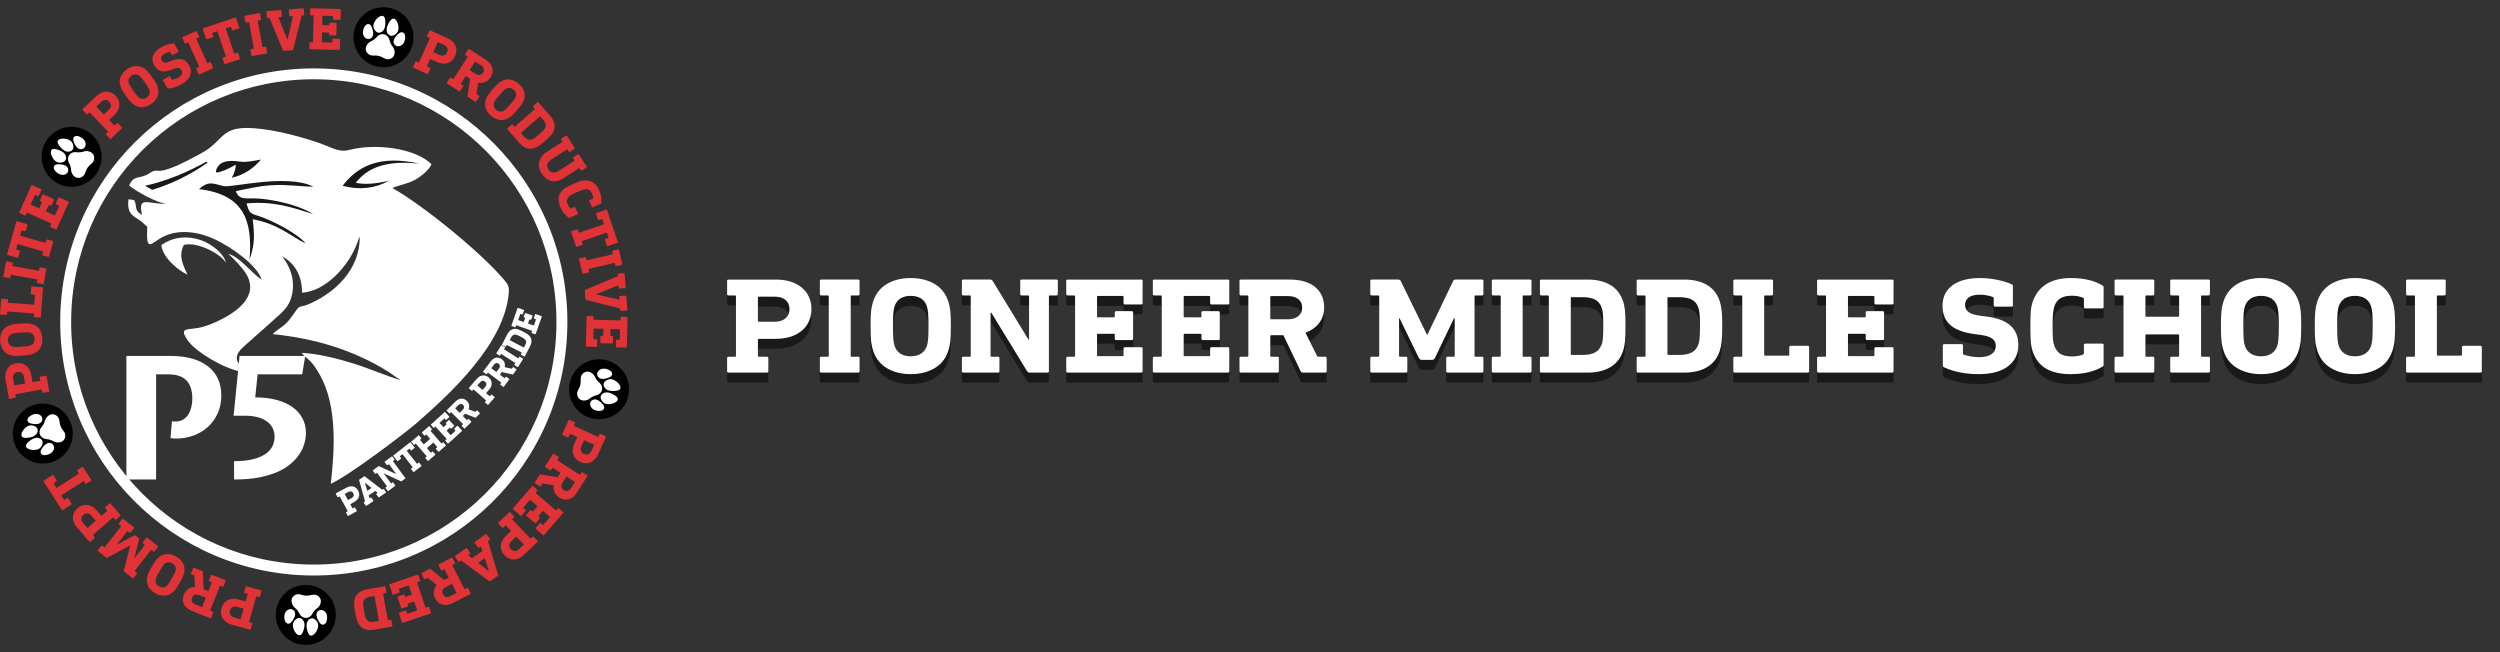 <?xml version="1.0" encoding="UTF-8"?>
<!DOCTYPE svg PUBLIC "-//W3C//DTD SVG 1.1//EN" "http://www.w3.org/Graphics/SVG/1.1/DTD/svg11.dtd">
<!-- Creator: CorelDRAW -->
<svg xmlns="http://www.w3.org/2000/svg" xml:space="preserve" width="345px" height="90px" version="1.1" style="shape-rendering:geometricPrecision; text-rendering:geometricPrecision; image-rendering:optimizeQuality; fill-rule:evenodd; clip-rule:evenodd"
viewBox="0 0 34500 9000"
 xmlns:xlink="http://www.w3.org/1999/xlink"
 xmlns:xodm="http://www.corel.com/coreldraw/odm/2003">
 <rect x="0" y="0" width="34500" height="9000" fill="#333333" stroke="none"/>
 <defs>
  <style type="text/css">
   <![CDATA[
    .fil6 {fill:black}
    .fil3 {fill:#191919}
    .fil2 {fill:white}
    .fil5 {fill:#DF3338;fill-rule:nonzero}
    .fil4 {fill:white;fill-rule:nonzero}
    .fil1 {fill:white;fill-rule:nonzero}
    .fil0 {fill:black;fill-rule:nonzero;fill-opacity:0.502}
   ]]>
  </style>
 </defs>
 <g id="Layer_x0020_1">
  <path class="fil0" d="M10706 3995c101,0 189,17 263,51 74,34 131,82 170,143 39,62 59,133 59,214 0,80 -20,152 -59,213 -39,62 -96,110 -170,145 -74,34 -162,52 -263,52l-234 0c-8,0 -13,3 -13,11l0 225c0,7 5,11 13,11l110 0c14,0 21,6 21,19l0 181c0,13 -7,19 -21,19l-527 0c-14,0 -21,-6 -21,-19l0 -181c0,-13 7,-19 21,-19l89 0c8,0 12,-4 12,-11l0 -824c0,-7 -4,-11 -12,-11l-89 0c-14,0 -21,-6 -21,-19l0 -181c0,-13 7,-19 21,-19l651 0zm-234 236c-8,0 -13,4 -13,11l0 323c0,8 5,12 13,12l218 0c65,0 115,-16 151,-48 36,-31 54,-73 54,-126 0,-53 -18,-95 -54,-126 -36,-31 -86,-46 -151,-46l-218 0zm1370 -236c13,0 20,6 20,19l0 181c0,13 -7,19 -20,19l-90 0c-8,0 -12,4 -12,11l0 824c0,7 4,11 12,11l90 0c13,0 20,6 20,19l0 181c0,13 -7,19 -20,19l-507 0c-14,0 -21,-6 -21,-19l0 -181c0,-13 7,-19 21,-19l89 0c9,0 13,-4 13,-11l0 -824c0,-7 -4,-11 -13,-11l-89 0c-14,0 -21,-6 -21,-19l0 -181c0,-13 7,-19 21,-19l507 0zm726 -21c126,0 234,27 325,79 91,53 154,131 190,233 15,44 25,90 31,137 5,47 8,118 8,214 0,96 -3,167 -8,214 -6,48 -16,93 -31,137 -36,102 -99,180 -190,233 -91,53 -199,79 -325,79 -126,0 -234,-26 -325,-79 -90,-53 -154,-131 -190,-233 -15,-44 -25,-89 -31,-137 -5,-47 -8,-118 -8,-214 0,-96 3,-167 8,-214 6,-47 16,-93 31,-137 36,-102 100,-180 190,-233 91,-52 199,-79 325,-79zm0 246c-57,0 -104,12 -142,36 -38,25 -65,60 -80,105 -8,23 -14,54 -18,94 -3,39 -5,100 -5,182 0,82 2,143 5,182 4,40 10,71 18,94 15,45 42,80 80,105 38,24 85,36 142,36 57,0 104,-12 142,-36 38,-25 65,-60 80,-105 8,-23 14,-54 18,-94 3,-39 5,-100 5,-182 0,-82 -2,-143 -5,-182 -4,-40 -10,-71 -18,-94 -15,-45 -42,-80 -80,-105 -38,-24 -85,-36 -142,-36zm2009 -225c14,0 21,6 21,19l0 181c0,13 -7,19 -21,19l-89 0c-9,0 -13,4 -13,11l0 1035c0,13 -7,19 -20,19l-245 0c-16,0 -27,-6 -36,-19l-494 -808 -10 0 0 597c0,7 4,11 12,11l90 0c14,0 20,6 20,19l0 181c0,13 -6,19 -20,19l-478 0c-13,0 -20,-6 -20,-19l0 -181c0,-13 7,-19 20,-19l90 0c8,0 12,-4 12,-11l0 -824c0,-7 -4,-11 -12,-11l-90 0c-13,0 -20,-6 -20,-19l0 -181c0,-13 7,-19 20,-19l370 0c15,0 27,6 35,19l494 810 8 0 0 -599c0,-7 -4,-11 -12,-11l-89 0c-14,0 -21,-6 -21,-19l0 -181c0,-13 7,-19 21,-19l477 0zm1171 0c13,0 20,6 20,19l0 306c0,12 -7,19 -20,19l-223 0c-13,0 -20,-7 -20,-19l0 -87c0,-8 -4,-11 -13,-11l-340 0c-8,0 -13,3 -13,11l0 272c0,7 5,11 13,11l220 0c8,0 12,-4 12,-11l0 -55c0,-12 7,-19 21,-19l212 0c14,0 20,7 20,19l0 361c0,12 -6,19 -20,19l-212 0c-14,0 -21,-7 -21,-19l0 -57c0,-7 -4,-11 -12,-11l-220 0c-8,0 -13,4 -13,11l0 287c0,8 5,12 13,12l340 0c9,0 13,-4 13,-12l0 -94c0,-13 7,-19 20,-19l223 0c13,0 20,6 20,19l0 313c0,13 -7,19 -20,19l-1013 0c-14,0 -21,-6 -21,-19l0 -181c0,-13 7,-19 21,-19l89 0c8,0 12,-4 12,-11l0 -824c0,-7 -4,-11 -12,-11l-89 0c-14,0 -21,-6 -21,-19l0 -181c0,-13 7,-19 21,-19l1013 0zm1195 0c14,0 21,6 21,19l0 306c0,12 -7,19 -21,19l-222 0c-14,0 -21,-7 -21,-19l0 -87c0,-8 -4,-11 -12,-11l-341 0c-8,0 -12,3 -12,11l0 272c0,7 4,11 12,11l220 0c9,0 13,-4 13,-11l0 -55c0,-12 7,-19 20,-19l212 0c14,0 21,7 21,19l0 361c0,12 -7,19 -21,19l-212 0c-13,0 -20,-7 -20,-19l0 -57c0,-7 -4,-11 -13,-11l-220 0c-8,0 -12,4 -12,11l0 287c0,8 4,12 12,12l341 0c8,0 12,-4 12,-12l0 -94c0,-13 7,-19 21,-19l222 0c14,0 21,6 21,19l0 313c0,13 -7,19 -21,19l-1013 0c-14,0 -21,-6 -21,-19l0 -181c0,-13 7,-19 21,-19l89 0c9,0 13,-4 13,-11l0 -824c0,-7 -4,-11 -13,-11l-89 0c-14,0 -21,-6 -21,-19l0 -181c0,-13 7,-19 21,-19l1013 0zm851 0c153,0 272,34 355,103 83,68 124,163 124,282 0,81 -22,151 -67,212 -45,60 -109,106 -190,138l160 321c4,6 9,9 16,9l96 0c14,0 20,6 20,19l0 181c0,13 -6,19 -20,19l-307 0c-16,0 -26,-6 -32,-19l-238 -496 -168 0c-9,0 -13,4 -13,13l0 272c0,7 4,11 13,11l85 0c14,0 20,6 20,19l0 181c0,13 -6,19 -20,19l-502 0c-14,0 -21,-6 -21,-19l0 -181c0,-13 7,-19 21,-19l89 0c8,0 12,-4 12,-11l0 -824c0,-7 -4,-11 -12,-11l-89 0c-14,0 -21,-6 -21,-19l0 -181c0,-13 7,-19 21,-19l668 0zm-251 229c-9,0 -13,3 -13,11l0 296c0,8 4,12 13,12l234 0c60,0 107,-15 141,-45 35,-29 52,-68 52,-116 0,-49 -17,-88 -52,-116 -34,-28 -81,-42 -141,-42l-234 0zm2907 -229c14,0 21,6 21,19l0 181c0,13 -7,19 -21,19l-89 0c-8,0 -12,4 -12,11l0 824c0,7 4,11 12,11l89 0c14,0 21,6 21,19l0 181c0,13 -7,19 -21,19l-471 0c-14,0 -21,-6 -21,-19l0 -181c0,-13 7,-19 21,-19l83 0c8,0 13,-4 13,-11l0 -518 -11 0 -263 548c-9,16 -22,25 -40,25l-141 0c-18,0 -31,-9 -39,-25l-266 -548 -8 0 0 518c0,7 4,11 12,11l81 0c14,0 21,6 21,19l0 181c0,13 -7,19 -21,19l-469 0c-14,0 -21,-6 -21,-19l0 -181c0,-13 7,-19 21,-19l89 0c9,0 13,-4 13,-11l0 -824c0,-7 -4,-11 -13,-11l-89 0c-14,0 -21,-6 -21,-19l0 -181c0,-13 7,-19 21,-19l363 0c18,0 30,6 36,19l361 740 8 0 355 -740c5,-13 17,-19 35,-19l361 0zm664 0c14,0 21,6 21,19l0 181c0,13 -7,19 -21,19l-89 0c-8,0 -12,4 -12,11l0 824c0,7 4,11 12,11l89 0c14,0 21,6 21,19l0 181c0,13 -7,19 -21,19l-506 0c-14,0 -21,-6 -21,-19l0 -181c0,-13 7,-19 21,-19l89 0c9,0 13,-4 13,-11l0 -824c0,-7 -4,-11 -13,-11l-89 0c-14,0 -21,-6 -21,-19l0 -181c0,-13 7,-19 21,-19l506 0zm793 0c125,0 228,24 312,73 83,48 141,120 176,216 14,40 23,84 29,132 5,48 8,122 8,221 0,98 -3,172 -8,220 -6,49 -15,93 -29,133 -35,96 -93,168 -176,216 -84,49 -187,73 -312,73l-635 0c-14,0 -21,-6 -21,-19l0 -181c0,-13 7,-19 21,-19l89 0c9,0 13,-4 13,-11l0 -824c0,-7 -4,-11 -13,-11l-89 0c-14,0 -21,-6 -21,-19l0 -181c0,-13 7,-19 21,-19l635 0zm-218 244c-8,0 -12,3 -12,11l0 774c0,8 4,12 12,12l152 0c72,0 129,-12 171,-35 42,-22 72,-59 90,-109 9,-20 14,-48 18,-85 3,-37 5,-93 5,-170 0,-78 -2,-135 -5,-171 -4,-36 -9,-64 -18,-84 -16,-50 -46,-87 -89,-109 -43,-23 -100,-34 -172,-34l-152 0zm1553 -244c124,0 228,24 311,73 83,48 142,120 176,216 14,40 24,84 29,132 6,48 9,122 9,221 0,98 -3,172 -9,220 -5,49 -15,93 -29,133 -34,96 -93,168 -176,216 -83,49 -187,73 -311,73l-635 0c-14,0 -21,-6 -21,-19l0 -181c0,-13 7,-19 21,-19l89 0c8,0 12,-4 12,-11l0 -824c0,-7 -4,-11 -12,-11l-89 0c-14,0 -21,-6 -21,-19l0 -181c0,-13 7,-19 21,-19l635 0zm-218 244c-8,0 -13,3 -13,11l0 774c0,8 5,12 13,12l151 0c72,0 129,-12 171,-35 43,-22 73,-59 91,-109 8,-20 14,-48 17,-85 4,-37 6,-93 6,-170 0,-78 -2,-135 -6,-171 -3,-36 -9,-64 -17,-84 -17,-50 -46,-87 -89,-109 -43,-23 -101,-34 -173,-34l-151 0zm1424 -244c13,0 20,6 20,19l0 181c0,13 -7,19 -20,19l-90 0c-8,0 -12,4 -12,11l0 809c0,7 4,11 12,11l322 0c8,0 12,-4 12,-11l0 -106c0,-13 7,-19 21,-19l233 0c13,0 20,6 20,19l0 332c0,13 -7,19 -20,19l-1005 0c-14,0 -21,-6 -21,-19l0 -181c0,-13 7,-19 21,-19l89 0c9,0 13,-4 13,-11l0 -824c0,-7 -4,-11 -13,-11l-89 0c-14,0 -21,-6 -21,-19l0 -181c0,-13 7,-19 21,-19l507 0zm1662 0c14,0 21,6 21,19l0 306c0,12 -7,19 -21,19l-222 0c-14,0 -21,-7 -21,-19l0 -87c0,-8 -4,-11 -12,-11l-341 0c-8,0 -12,3 -12,11l0 272c0,7 4,11 12,11l220 0c9,0 13,-4 13,-11l0 -55c0,-12 7,-19 20,-19l212 0c14,0 21,7 21,19l0 361c0,12 -7,19 -21,19l-212 0c-13,0 -20,-7 -20,-19l0 -57c0,-7 -4,-11 -13,-11l-220 0c-8,0 -12,4 -12,11l0 287c0,8 4,12 12,12l341 0c8,0 12,-4 12,-12l0 -94c0,-13 7,-19 21,-19l222 0c14,0 21,6 21,19l0 313c0,13 -7,19 -21,19l-1013 0c-14,0 -21,-6 -21,-19l0 -181c0,-13 7,-19 21,-19l89 0c9,0 13,-4 13,-11l0 -824c0,-7 -4,-11 -13,-11l-89 0c-14,0 -21,-6 -21,-19l0 -181c0,-13 7,-19 21,-19l1013 0zm1214 -21c77,0 154,8 230,23 76,15 146,36 210,64 10,4 14,12 14,25l0 264c0,13 -6,19 -20,19l-224 0c-14,0 -21,-6 -21,-19l0 -98c0,-9 -4,-15 -13,-17 -55,-20 -115,-30 -180,-30 -68,0 -119,12 -152,37 -33,26 -50,60 -50,102 0,43 16,77 48,100 32,24 88,41 168,51l75 10c148,17 259,59 333,124 74,64 111,154 111,269 0,123 -47,221 -141,293 -94,73 -230,109 -409,109 -177,0 -335,-31 -473,-93 -12,-5 -19,-13 -19,-24l0 -278c0,-12 7,-19 21,-19l237 0c14,0 20,7 20,19l0 112c0,7 4,12 11,15 70,22 141,34 211,34 75,0 132,-14 172,-41 39,-27 59,-66 59,-116 0,-42 -16,-75 -49,-99 -32,-25 -88,-42 -167,-52l-75 -9c-148,-19 -259,-60 -333,-123 -74,-63 -111,-153 -111,-268 0,-121 45,-215 136,-283 91,-67 218,-101 381,-101zm1253 0c178,0 323,34 436,102 11,6 17,15 17,27l0 272c0,12 -7,18 -21,18l-230 0c-14,0 -21,-6 -21,-18l0 -112c0,-9 -4,-14 -12,-17 -45,-19 -96,-28 -154,-28 -68,0 -120,12 -158,36 -37,24 -65,60 -83,107 -8,28 -14,60 -18,97 -5,36 -7,96 -7,179 0,86 2,147 5,183 4,37 10,68 20,93 18,48 46,84 82,107 37,24 90,36 159,36 61,0 112,-8 154,-26 8,-4 12,-10 12,-17l0 -115c0,-13 7,-19 21,-19l230 0c14,0 21,6 21,19l0 274c0,11 -6,20 -17,26 -115,68 -261,102 -440,102 -135,0 -246,-24 -332,-73 -86,-48 -147,-123 -185,-226 -15,-40 -25,-84 -30,-134 -4,-49 -7,-125 -7,-228 0,-98 3,-171 7,-218 5,-47 15,-92 30,-133 39,-104 103,-182 190,-235 88,-52 199,-79 331,-79zm1899 21c14,0 21,6 21,19l0 181c0,13 -7,19 -21,19l-89 0c-8,0 -12,4 -12,11l0 824c0,7 4,11 12,11l89 0c14,0 21,6 21,19l0 181c0,13 -7,19 -21,19l-506 0c-14,0 -21,-6 -21,-19l0 -181c0,-13 7,-19 21,-19l89 0c8,0 13,-4 13,-11l0 -285c0,-8 -5,-12 -13,-12l-440 0c-8,0 -12,4 -12,12l0 285c0,7 4,11 12,11l90 0c13,0 20,6 20,19l0 181c0,13 -7,19 -20,19l-507 0c-14,0 -21,-6 -21,-19l0 -181c0,-13 7,-19 21,-19l89 0c9,0 13,-4 13,-11l0 -824c0,-7 -4,-11 -13,-11l-89 0c-14,0 -21,-6 -21,-19l0 -181c0,-13 7,-19 21,-19l507 0c13,0 20,6 20,19l0 181c0,13 -7,19 -20,19l-90 0c-8,0 -12,4 -12,11l0 272c0,8 4,12 12,12l440 0c8,0 13,-4 13,-12l0 -272c0,-7 -5,-11 -13,-11l-89 0c-14,0 -21,-6 -21,-19l0 -181c0,-13 7,-19 21,-19l506 0zm727 -21c126,0 234,27 325,79 90,53 153,131 189,233 16,44 26,90 32,137 5,47 8,118 8,214 0,96 -3,167 -8,214 -6,48 -16,93 -32,137 -36,102 -99,180 -189,233 -91,53 -199,79 -325,79 -126,0 -234,-26 -325,-79 -91,-53 -154,-131 -190,-233 -15,-44 -26,-89 -31,-137 -6,-47 -8,-118 -8,-214 0,-96 2,-167 8,-214 5,-47 16,-93 31,-137 36,-102 99,-180 190,-233 91,-52 199,-79 325,-79zm0 246c-57,0 -104,12 -142,36 -39,25 -65,60 -80,105 -9,23 -15,54 -18,94 -3,39 -5,100 -5,182 0,82 2,143 5,182 3,40 9,71 18,94 15,45 41,80 80,105 38,24 85,36 142,36 56,0 104,-12 142,-36 38,-25 65,-60 80,-105 8,-23 14,-54 17,-94 4,-39 6,-100 6,-182 0,-82 -2,-143 -6,-182 -3,-40 -9,-71 -17,-94 -15,-45 -42,-80 -80,-105 -38,-24 -86,-36 -142,-36zm1295 -246c126,0 234,27 324,79 91,53 154,131 190,233 16,44 26,90 32,137 5,47 8,118 8,214 0,96 -3,167 -8,214 -6,48 -16,93 -32,137 -36,102 -99,180 -190,233 -90,53 -198,79 -324,79 -126,0 -234,-26 -325,-79 -91,-53 -154,-131 -190,-233 -15,-44 -26,-89 -31,-137 -6,-47 -8,-118 -8,-214 0,-96 2,-167 8,-214 5,-47 16,-93 31,-137 36,-102 99,-180 190,-233 91,-52 199,-79 325,-79zm0 246c-57,0 -104,12 -142,36 -38,25 -65,60 -80,105 -9,23 -14,54 -18,94 -3,39 -5,100 -5,182 0,82 2,143 5,182 4,40 9,71 18,94 15,45 42,80 80,105 38,24 85,36 142,36 56,0 104,-12 142,-36 38,-25 65,-60 80,-105 8,-23 14,-54 18,-94 3,-39 5,-100 5,-182 0,-82 -2,-143 -5,-182 -4,-40 -10,-71 -18,-94 -15,-45 -42,-80 -80,-105 -38,-24 -86,-36 -142,-36zm1233 -225c13,0 20,6 20,19l0 181c0,13 -7,19 -20,19l-90 0c-8,0 -12,4 -12,11l0 809c0,7 4,11 12,11l322 0c8,0 12,-4 12,-11l0 -106c0,-13 7,-19 21,-19l233 0c13,0 20,6 20,19l0 332c0,13 -7,19 -20,19l-1005 0c-14,0 -20,-6 -20,-19l0 -181c0,-13 6,-19 20,-19l89 0c9,0 13,-4 13,-11l0 -824c0,-7 -4,-11 -13,-11l-89 0c-14,0 -20,-6 -20,-19l0 -181c0,-13 6,-19 20,-19l507 0z"/>
  <path class="fil1" d="M10706 3858c101,0 189,17 263,51 74,34 131,82 170,143 39,62 59,133 59,214 0,80 -20,151 -59,213 -39,62 -96,110 -170,145 -74,34 -162,52 -263,52l-234 0c-8,0 -13,3 -13,11l0 225c0,7 5,11 13,11l110 0c14,0 21,6 21,19l0 181c0,13 -7,19 -21,19l-527 0c-14,0 -21,-6 -21,-19l0 -181c0,-13 7,-19 21,-19l89 0c8,0 12,-4 12,-11l0 -824c0,-7 -4,-11 -12,-11l-89 0c-14,0 -21,-6 -21,-19l0 -181c0,-13 7,-19 21,-19l651 0zm-234 236c-8,0 -13,4 -13,11l0 323c0,8 5,12 13,12l218 0c65,0 115,-16 151,-48 36,-31 54,-73 54,-126 0,-53 -18,-95 -54,-126 -36,-31 -86,-46 -151,-46l-218 0z"/>
  <path id="_1" class="fil1" d="M11842 3858c13,0 20,6 20,19l0 181c0,13 -7,19 -20,19l-90 0c-8,0 -12,4 -12,11l0 824c0,7 4,11 12,11l90 0c13,0 20,6 20,19l0 181c0,13 -7,19 -20,19l-507 0c-14,0 -21,-6 -21,-19l0 -181c0,-13 7,-19 21,-19l89 0c9,0 13,-4 13,-11l0 -824c0,-7 -4,-11 -13,-11l-89 0c-14,0 -21,-6 -21,-19l0 -181c0,-13 7,-19 21,-19l507 0z"/>
  <path id="_2" class="fil1" d="M12568 3837c126,0 234,27 325,79 91,53 154,131 190,233 15,44 25,89 31,137 5,47 8,118 8,214 0,96 -3,167 -8,214 -6,47 -16,93 -31,137 -36,102 -99,180 -190,232 -91,53 -199,80 -325,80 -126,0 -234,-27 -325,-80 -90,-52 -154,-130 -190,-232 -15,-44 -25,-90 -31,-137 -5,-47 -8,-118 -8,-214 0,-96 3,-167 8,-214 6,-48 16,-93 31,-137 36,-102 100,-180 190,-233 91,-52 199,-79 325,-79zm0 246c-57,0 -104,12 -142,36 -38,25 -65,60 -80,105 -8,23 -14,54 -18,94 -3,39 -5,100 -5,182 0,82 2,143 5,182 4,40 10,71 18,94 15,45 42,80 80,104 38,25 85,37 142,37 57,0 104,-12 142,-37 38,-24 65,-59 80,-104 8,-23 14,-54 18,-94 3,-39 5,-100 5,-182 0,-82 -2,-143 -5,-182 -4,-40 -10,-71 -18,-94 -15,-45 -42,-80 -80,-105 -38,-24 -85,-36 -142,-36z"/>
  <path id="_3" class="fil1" d="M14577 3858c14,0 21,6 21,19l0 181c0,13 -7,19 -21,19l-89 0c-9,0 -13,4 -13,11l0 1035c0,13 -7,19 -20,19l-245 0c-16,0 -27,-6 -36,-19l-494 -808 -10 0 0 597c0,7 4,11 12,11l90 0c14,0 20,6 20,19l0 181c0,13 -6,19 -20,19l-478 0c-13,0 -20,-6 -20,-19l0 -181c0,-13 7,-19 20,-19l90 0c8,0 12,-4 12,-11l0 -824c0,-7 -4,-11 -12,-11l-90 0c-13,0 -20,-6 -20,-19l0 -181c0,-13 7,-19 20,-19l370 0c15,0 27,6 35,19l494 810 8 0 0 -599c0,-7 -4,-11 -12,-11l-89 0c-14,0 -21,-6 -21,-19l0 -181c0,-13 7,-19 21,-19l477 0z"/>
  <path id="_4" class="fil1" d="M15748 3858c13,0 20,6 20,19l0 306c0,12 -7,19 -20,19l-223 0c-13,0 -20,-7 -20,-19l0 -87c0,-8 -4,-12 -13,-12l-340 0c-8,0 -13,4 -13,12l0 272c0,7 5,11 13,11l220 0c8,0 12,-4 12,-11l0 -55c0,-13 7,-19 21,-19l212 0c14,0 20,6 20,19l0 361c0,12 -6,19 -20,19l-212 0c-14,0 -21,-7 -21,-19l0 -57c0,-8 -4,-11 -12,-11l-220 0c-8,0 -13,3 -13,11l0 287c0,8 5,11 13,11l340 0c9,0 13,-3 13,-11l0 -94c0,-13 7,-19 20,-19l223 0c13,0 20,6 20,19l0 313c0,13 -7,19 -20,19l-1013 0c-14,0 -21,-6 -21,-19l0 -181c0,-13 7,-19 21,-19l89 0c8,0 12,-4 12,-11l0 -824c0,-7 -4,-11 -12,-11l-89 0c-14,0 -21,-6 -21,-19l0 -181c0,-13 7,-19 21,-19l1013 0z"/>
  <path id="_5" class="fil1" d="M16943 3858c14,0 21,6 21,19l0 306c0,12 -7,19 -21,19l-222 0c-14,0 -21,-7 -21,-19l0 -87c0,-8 -4,-12 -12,-12l-341 0c-8,0 -12,4 -12,12l0 272c0,7 4,11 12,11l220 0c9,0 13,-4 13,-11l0 -55c0,-13 7,-19 20,-19l212 0c14,0 21,6 21,19l0 361c0,12 -7,19 -21,19l-212 0c-13,0 -20,-7 -20,-19l0 -57c0,-8 -4,-11 -13,-11l-220 0c-8,0 -12,3 -12,11l0 287c0,8 4,11 12,11l341 0c8,0 12,-3 12,-11l0 -94c0,-13 7,-19 21,-19l222 0c14,0 21,6 21,19l0 313c0,13 -7,19 -21,19l-1013 0c-14,0 -21,-6 -21,-19l0 -181c0,-13 7,-19 21,-19l89 0c9,0 13,-4 13,-11l0 -824c0,-7 -4,-11 -13,-11l-89 0c-14,0 -21,-6 -21,-19l0 -181c0,-13 7,-19 21,-19l1013 0z"/>
  <path id="_6" class="fil1" d="M17794 3858c153,0 272,34 355,103 83,68 124,162 124,282 0,81 -22,151 -67,212 -45,60 -109,106 -190,137l160 322c4,6 9,9 16,9l96 0c14,0 20,6 20,19l0 181c0,13 -6,19 -20,19l-307 0c-16,0 -26,-6 -32,-19l-238 -497 -168 0c-9,0 -13,5 -13,14l0 272c0,7 4,11 13,11l85 0c14,0 20,6 20,19l0 181c0,13 -6,19 -20,19l-502 0c-14,0 -21,-6 -21,-19l0 -181c0,-13 7,-19 21,-19l89 0c8,0 12,-4 12,-11l0 -824c0,-7 -4,-11 -12,-11l-89 0c-14,0 -21,-6 -21,-19l0 -181c0,-13 7,-19 21,-19l668 0zm-251 228c-9,0 -13,4 -13,12l0 296c0,8 4,12 13,12l234 0c60,0 107,-15 141,-45 35,-29 52,-68 52,-116 0,-49 -17,-88 -52,-116 -34,-28 -81,-43 -141,-43l-234 0z"/>
  <path id="_7" class="fil1" d="M20450 3858c14,0 21,6 21,19l0 181c0,13 -7,19 -21,19l-89 0c-8,0 -12,4 -12,11l0 824c0,7 4,11 12,11l89 0c14,0 21,6 21,19l0 181c0,13 -7,19 -21,19l-471 0c-14,0 -21,-6 -21,-19l0 -181c0,-13 7,-19 21,-19l83 0c8,0 13,-4 13,-11l0 -518 -11 0 -263 548c-9,16 -22,24 -40,24l-141 0c-18,0 -31,-8 -39,-24l-266 -548 -8 0 0 518c0,7 4,11 12,11l81 0c14,0 21,6 21,19l0 181c0,13 -7,19 -21,19l-469 0c-14,0 -21,-6 -21,-19l0 -181c0,-13 7,-19 21,-19l89 0c9,0 13,-4 13,-11l0 -824c0,-7 -4,-11 -13,-11l-89 0c-14,0 -21,-6 -21,-19l0 -181c0,-13 7,-19 21,-19l363 0c18,0 30,6 36,19l361 740 8 0 355 -740c5,-13 17,-19 35,-19l361 0z"/>
  <path id="_8" class="fil1" d="M21114 3858c14,0 21,6 21,19l0 181c0,13 -7,19 -21,19l-89 0c-8,0 -12,4 -12,11l0 824c0,7 4,11 12,11l89 0c14,0 21,6 21,19l0 181c0,13 -7,19 -21,19l-506 0c-14,0 -21,-6 -21,-19l0 -181c0,-13 7,-19 21,-19l89 0c9,0 13,-4 13,-11l0 -824c0,-7 -4,-11 -13,-11l-89 0c-14,0 -21,-6 -21,-19l0 -181c0,-13 7,-19 21,-19l506 0z"/>
  <path id="_9" class="fil1" d="M21907 3858c125,0 228,24 312,72 83,49 141,121 176,217 14,40 23,84 29,132 5,48 8,121 8,221 0,98 -3,171 -8,220 -6,48 -15,93 -29,133 -35,96 -93,168 -176,216 -84,49 -187,73 -312,73l-635 0c-14,0 -21,-6 -21,-19l0 -181c0,-13 7,-19 21,-19l89 0c9,0 13,-4 13,-11l0 -824c0,-7 -4,-11 -13,-11l-89 0c-14,0 -21,-6 -21,-19l0 -181c0,-13 7,-19 21,-19l635 0zm-218 243c-8,0 -12,4 -12,12l0 774c0,8 4,11 12,11l152 0c72,0 129,-11 171,-34 42,-22 72,-59 90,-109 9,-20 14,-49 18,-85 3,-37 5,-93 5,-170 0,-78 -2,-135 -5,-171 -4,-36 -9,-64 -18,-84 -16,-50 -46,-87 -89,-110 -43,-22 -100,-34 -172,-34l-152 0z"/>
  <path id="_10" class="fil1" d="M23242 3858c124,0 228,24 311,72 83,49 142,121 176,217 14,40 24,84 29,132 6,48 9,121 9,221 0,98 -3,171 -9,220 -5,48 -15,93 -29,133 -34,96 -93,168 -176,216 -83,49 -187,73 -311,73l-635 0c-14,0 -21,-6 -21,-19l0 -181c0,-13 7,-19 21,-19l89 0c8,0 12,-4 12,-11l0 -824c0,-7 -4,-11 -12,-11l-89 0c-14,0 -21,-6 -21,-19l0 -181c0,-13 7,-19 21,-19l635 0zm-218 243c-8,0 -13,4 -13,12l0 774c0,8 5,11 13,11l151 0c72,0 129,-11 171,-34 43,-22 73,-59 91,-109 8,-20 14,-49 17,-85 4,-37 6,-93 6,-170 0,-78 -2,-135 -6,-171 -3,-36 -9,-64 -17,-84 -17,-50 -46,-87 -89,-110 -43,-22 -101,-34 -173,-34l-151 0z"/>
  <path id="_11" class="fil1" d="M24448 3858c13,0 20,6 20,19l0 181c0,13 -7,19 -20,19l-90 0c-8,0 -12,4 -12,11l0 808c0,8 4,12 12,12l322 0c8,0 12,-4 12,-12l0 -105c0,-13 7,-19 21,-19l233 0c13,0 20,6 20,19l0 332c0,13 -7,19 -20,19l-1005 0c-14,0 -21,-6 -21,-19l0 -181c0,-13 7,-19 21,-19l89 0c9,0 13,-4 13,-11l0 -824c0,-7 -4,-11 -13,-11l-89 0c-14,0 -21,-6 -21,-19l0 -181c0,-13 7,-19 21,-19l507 0z"/>
  <path id="_12" class="fil1" d="M26110 3858c14,0 21,6 21,19l0 306c0,12 -7,19 -21,19l-222 0c-14,0 -21,-7 -21,-19l0 -87c0,-8 -4,-12 -12,-12l-341 0c-8,0 -12,4 -12,12l0 272c0,7 4,11 12,11l220 0c9,0 13,-4 13,-11l0 -55c0,-13 7,-19 20,-19l212 0c14,0 21,6 21,19l0 361c0,12 -7,19 -21,19l-212 0c-13,0 -20,-7 -20,-19l0 -57c0,-8 -4,-11 -13,-11l-220 0c-8,0 -12,3 -12,11l0 287c0,8 4,11 12,11l341 0c8,0 12,-3 12,-11l0 -94c0,-13 7,-19 21,-19l222 0c14,0 21,6 21,19l0 313c0,13 -7,19 -21,19l-1013 0c-14,0 -21,-6 -21,-19l0 -181c0,-13 7,-19 21,-19l89 0c9,0 13,-4 13,-11l0 -824c0,-7 -4,-11 -13,-11l-89 0c-14,0 -21,-6 -21,-19l0 -181c0,-13 7,-19 21,-19l1013 0z"/>
  <path id="_13" class="fil1" d="M27324 3837c77,0 154,8 230,23 76,15 146,36 210,64 10,4 14,12 14,24l0 265c0,13 -6,19 -20,19l-224 0c-14,0 -21,-6 -21,-19l0 -98c0,-9 -4,-15 -13,-17 -55,-20 -115,-31 -180,-31 -68,0 -119,13 -152,38 -33,25 -50,59 -50,102 0,43 16,76 48,100 32,24 88,41 168,51l75 10c148,17 259,59 333,123 74,65 111,155 111,270 0,123 -47,221 -141,293 -94,73 -230,109 -409,109 -177,0 -335,-31 -473,-93 -12,-5 -19,-13 -19,-24l0 -278c0,-13 7,-19 21,-19l237 0c14,0 20,6 20,19l0 111c0,8 4,13 11,16 70,22 141,34 211,34 75,0 132,-14 172,-41 39,-27 59,-66 59,-116 0,-42 -16,-75 -49,-99 -32,-25 -88,-42 -167,-52l-75 -10c-148,-19 -259,-60 -333,-122 -74,-63 -111,-153 -111,-269 0,-120 45,-215 136,-282 91,-67 218,-101 381,-101z"/>
  <path id="_14" class="fil1" d="M28577 3837c178,0 323,34 436,102 11,6 17,15 17,26l0 272c0,13 -7,19 -21,19l-230 0c-14,0 -21,-6 -21,-19l0 -111c0,-9 -4,-14 -12,-17 -45,-19 -96,-28 -154,-28 -68,0 -120,12 -158,35 -37,24 -65,60 -83,108 -8,28 -14,60 -18,96 -5,37 -7,97 -7,180 0,86 2,147 5,183 4,37 10,68 20,93 18,48 46,83 82,107 37,24 90,36 159,36 61,0 112,-9 154,-26 8,-4 12,-10 12,-17l0 -115c0,-13 7,-19 21,-19l230 0c14,0 21,6 21,19l0 273c0,12 -6,21 -17,27 -115,68 -261,102 -440,102 -135,0 -246,-24 -332,-73 -86,-48 -147,-124 -185,-226 -15,-40 -25,-85 -30,-134 -4,-49 -7,-125 -7,-228 0,-98 3,-171 7,-218 5,-48 15,-92 30,-133 39,-104 103,-182 190,-235 88,-52 199,-79 331,-79z"/>
  <path id="_15" class="fil1" d="M30476 3858c14,0 21,6 21,19l0 181c0,13 -7,19 -21,19l-89 0c-8,0 -12,4 -12,11l0 824c0,7 4,11 12,11l89 0c14,0 21,6 21,19l0 181c0,13 -7,19 -21,19l-506 0c-14,0 -21,-6 -21,-19l0 -181c0,-13 7,-19 21,-19l89 0c8,0 13,-4 13,-11l0 -286c0,-7 -5,-11 -13,-11l-440 0c-8,0 -12,4 -12,11l0 286c0,7 4,11 12,11l90 0c13,0 20,6 20,19l0 181c0,13 -7,19 -20,19l-507 0c-14,0 -21,-6 -21,-19l0 -181c0,-13 7,-19 21,-19l89 0c9,0 13,-4 13,-11l0 -824c0,-7 -4,-11 -13,-11l-89 0c-14,0 -21,-6 -21,-19l0 -181c0,-13 7,-19 21,-19l507 0c13,0 20,6 20,19l0 181c0,13 -7,19 -20,19l-90 0c-8,0 -12,4 -12,11l0 272c0,8 4,11 12,11l440 0c8,0 13,-3 13,-11l0 -272c0,-7 -5,-11 -13,-11l-89 0c-14,0 -21,-6 -21,-19l0 -181c0,-13 7,-19 21,-19l506 0z"/>
  <path id="_16" class="fil1" d="M31203 3837c126,0 234,27 325,79 90,53 153,131 189,233 16,44 26,89 32,137 5,47 8,118 8,214 0,96 -3,167 -8,214 -6,47 -16,93 -32,137 -36,102 -99,180 -189,232 -91,53 -199,80 -325,80 -126,0 -234,-27 -325,-80 -91,-52 -154,-130 -190,-232 -15,-44 -26,-90 -31,-137 -6,-47 -8,-118 -8,-214 0,-96 2,-167 8,-214 5,-48 16,-93 31,-137 36,-102 99,-180 190,-233 91,-52 199,-79 325,-79zm0 246c-57,0 -104,12 -142,36 -39,25 -65,60 -80,105 -9,23 -15,54 -18,94 -3,39 -5,100 -5,182 0,82 2,143 5,182 3,40 9,71 18,94 15,45 41,80 80,104 38,25 85,37 142,37 56,0 104,-12 142,-37 38,-24 65,-59 80,-104 8,-23 14,-54 17,-94 4,-39 6,-100 6,-182 0,-82 -2,-143 -6,-182 -3,-40 -9,-71 -17,-94 -15,-45 -42,-80 -80,-105 -38,-24 -86,-36 -142,-36z"/>
  <path id="_17" class="fil1" d="M32498 3837c126,0 234,27 324,79 91,53 154,131 190,233 16,44 26,89 32,137 5,47 8,118 8,214 0,96 -3,167 -8,214 -6,47 -16,93 -32,137 -36,102 -99,180 -190,232 -90,53 -198,80 -324,80 -126,0 -234,-27 -325,-80 -91,-52 -154,-130 -190,-232 -15,-44 -26,-90 -31,-137 -6,-47 -8,-118 -8,-214 0,-96 2,-167 8,-214 5,-48 16,-93 31,-137 36,-102 99,-180 190,-233 91,-52 199,-79 325,-79zm0 246c-57,0 -104,12 -142,36 -38,25 -65,60 -80,105 -9,23 -14,54 -18,94 -3,39 -5,100 -5,182 0,82 2,143 5,182 4,40 9,71 18,94 15,45 42,80 80,104 38,25 85,37 142,37 56,0 104,-12 142,-37 38,-24 65,-59 80,-104 8,-23 14,-54 18,-94 3,-39 5,-100 5,-182 0,-82 -2,-143 -5,-182 -4,-40 -10,-71 -18,-94 -15,-45 -42,-80 -80,-105 -38,-24 -86,-36 -142,-36z"/>
  <path id="_18" class="fil1" d="M33731 3858c13,0 20,6 20,19l0 181c0,13 -7,19 -20,19l-90 0c-8,0 -12,4 -12,11l0 808c0,8 4,12 12,12l322 0c8,0 12,-4 12,-12l0 -105c0,-13 7,-19 21,-19l233 0c13,0 20,6 20,19l0 332c0,13 -7,19 -20,19l-1005 0c-14,0 -20,-6 -20,-19l0 -181c0,-13 6,-19 20,-19l89 0c9,0 13,-4 13,-11l0 -824c0,-7 -4,-11 -13,-11l-89 0c-14,0 -20,-6 -20,-19l0 -181c0,-13 6,-19 20,-19l507 0z"/>
  <g id="_2968004291040">
   <path class="fil2" d="M4351 944c1933,11 3490,1587 3479,3519 -11,1933 -1587,3490 -3520,3479 -1932,-11 -3490,-1587 -3479,-3519 12,-1933 1587,-3491 3520,-3479zm-1 150c-1849,-11 -3357,1480 -3368,3329 -11,1850 1480,3358 3329,3368 1850,11 3358,-1479 3368,-3329 11,-1849 -1480,-3357 -3329,-3368z"/>
   <path class="fil2" d="M1783 2560c76,69 399,253 516,249 -230,24 -407,-129 -339,156 -119,-65 -61,-119 -109,-205l-78 -10c-27,218 84,235 168,299 43,33 49,48 91,78 -17,367 44,233 208,146 230,-122 513,-71 730,32 209,99 571,342 641,553 -124,-70 -310,-326 -462,-353 64,47 210,206 255,286 173,307 -156,527 -402,642 -64,31 -130,56 -202,77 -186,54 -334,-8 -226,162 25,40 53,73 87,105 160,150 533,364 769,364 -241,-163 -176,-262 -46,-377l359 -318c114,-115 245,-179 288,-387 45,-221 -43,-399 -138,-523 153,87 276,240 275,503 321,-16 652,-371 764,-695 2,-4 14,-38 15,-40l18 -40c3,463 -347,769 -670,918 -167,77 -147,17 -209,103 -51,71 -84,123 -137,176 -54,54 -130,90 -185,150 579,59 1108,217 1587,514 61,38 129,93 180,121 -189,-53 -423,-157 -633,-223 -220,-69 -488,-141 -736,-154 86,105 124,76 253,306 241,431 203,1031 150,1501 243,-107 1010,-687 1190,-843 465,-407 1199,-1082 1265,-1780 10,-104 -13,-130 -61,-189 -315,-375 -1109,-1023 -1543,-1269 59,-35 210,-54 318,-117 80,-46 195,-139 220,-213 -222,-219 -767,-292 -1135,-196 -160,42 -246,-48 -517,-130 -182,-56 -360,-106 -555,-139 -755,-127 -593,121 -988,325 -148,77 -304,168 -477,219 -121,36 -118,-21 -215,44 -140,94 -220,15 -284,172z"/>
   <path class="fil3" d="M2745 2610c629,73 742,444 699,974 69,-209 72,-320 43,-558 352,62 525,235 730,334 -92,-126 -459,-320 -646,-378 -124,-39 -131,-43 -169,-175 373,-33 619,52 920,147 -129,-80 -312,-140 -495,-177 -97,-19 -202,-36 -303,-39 -45,-2 -133,4 -171,-5 -71,-16 -85,-66 -99,-95 167,-34 305,-70 495,-82 213,-14 385,19 575,20 -362,-185 -1141,20 -1240,-8 -172,-47 -216,-64 -339,42z"/>
   <path class="fil2" d="M2227 3381c14,170 232,352 360,409 -58,-133 -131,-253 -49,-411 207,-48 530,145 579,248 -22,-124 -197,-260 -334,-309 -214,-76 -407,-41 -556,63z"/>
   <path class="fil3" d="M3254 2272c-70,41 -144,77 -209,97 -80,26 -72,2 -55,-41 47,-102 156,-123 320,-98 84,13 188,-10 292,-28 -105,122 -234,213 -404,251 34,-59 55,-119 56,-181z"/>
   <path class="fil3" d="M2851 2230c-275,152 -557,269 -849,334l98 56c281,-86 534,-213 765,-376l-14 -14z"/>
   <path class="fil3" d="M4909 2522c119,28 275,15 459,-28 -196,109 -410,131 -640,70 207,-273 514,-428 1057,-306 -349,-35 -667,-2 -876,264z"/>
   <path class="fil4" d="M4780 6730c22,-12 44,-19 64,-19 21,-1 40,4 57,14 17,10 31,25 41,45 11,19 16,39 15,59 0,19 -6,38 -18,55 -12,17 -29,32 -51,44l-52 28c-2,2 -2,3 -1,5l30 54c1,2 2,3 4,1l24 -13c3,-1 6,-1 7,2l24 44c2,3 1,6 -2,7l-116 64c-3,1 -6,1 -7,-2l-24 -44c-2,-3 -1,-6 2,-7l20 -11c1,-1 2,-2 1,-4l-109 -200c-1,-2 -3,-2 -4,-1l-20 11c-3,1 -5,1 -7,-3l-24 -43c-2,-4 -1,-6 2,-8l144 -78zm-21 85c-2,1 -2,3 -1,5l43 78c1,2 2,2 4,1l48 -26c14,-8 23,-18 27,-30 4,-12 2,-24 -5,-37 -7,-13 -16,-21 -28,-24 -12,-3 -25,-1 -40,7l-48 26zm266 -242c3,-2 6,-2 9,1l239 183c2,1 3,1 5,0l13 -9c3,-2 5,-1 7,2l28 41c2,3 2,5 -1,7l-96 66c-3,2 -6,1 -7,-2l-29 -41c-2,-3 -1,-5 2,-7l14 -10c2,-2 2,-3 1,-5l-31 -24 -91 61 11 37c1,2 1,3 2,3 1,0 2,0 3,-1l14 -9c3,-2 5,-2 7,1l28 42c2,2 2,5 -1,7l-96 65c-3,2 -5,2 -7,-1l-29 -42c-1,-2 -1,-5 2,-7l13 -9c2,-1 3,-3 2,-5l-81 -291c-1,-3 0,-6 3,-8l66 -45zm44 201l58 -40 -89 -72 -2 1 33 111zm338 -475c3,-2 6,-1 8,1l29 41c2,3 2,5 -1,7l-18 13c-2,2 -2,3 -1,5l169 230c2,3 2,6 -1,8l-50 36c-3,2 -6,3 -10,1l-232 -107 -2 2 97 133c2,2 3,2 5,1l18 -14c3,-2 5,-1 7,1l30 41c2,3 1,5 -1,7l-97 71c-3,2 -5,2 -7,-1l-30 -41c-2,-2 -2,-5 1,-7l18 -13c2,-1 2,-3 1,-4l-135 -184c-1,-2 -2,-2 -4,-1l-18 14c-3,2 -5,1 -7,-1l-30 -41c-2,-3 -2,-5 1,-7l75 -55c3,-2 7,-3 10,-1l233 107 1 -1 -97 -133c-2,-2 -3,-2 -5,-1l-18 13c-3,2 -5,2 -7,-1l-30 -40c-2,-3 -1,-6 1,-8l97 -71zm252 -195c3,-3 6,-2 8,0l55 71c2,3 2,5 -1,7l-43 34c-3,3 -5,2 -7,0l-18 -23c-1,-1 -3,-1 -4,0l-33 26c-2,1 -2,2 -1,4l139 176c1,2 3,2 4,1l20 -16c3,-2 5,-1 8,1l30 40c3,2 2,5 0,7l-105 82c-2,2 -5,2 -7,-1l-31 -39c-2,-3 -2,-6 1,-8l20 -15c1,-1 2,-3 0,-5l-138 -176c-2,-2 -3,-2 -5,0l-33 25c-1,2 -1,3 0,5l17 22c2,3 2,5 -1,7l-43 34c-3,3 -5,2 -7,0l-56 -71c-2,-3 -2,-5 1,-7l230 -181zm261 -222c3,-2 5,-2 8,1l32 38c3,2 2,5 0,7l-17 15c-2,1 -2,3 -1,4l149 172c2,2 3,2 5,0l17 -14c2,-3 5,-2 7,0l33 38c2,3 2,5 -1,7l-96 84c-3,2 -5,2 -7,-1l-33 -38c-2,-2 -2,-5 0,-7l17 -15c2,-1 2,-3 1,-4l-52 -60c-1,-1 -3,-1 -4,0l-84 72c-1,2 -1,3 0,5l51 59c2,2 3,2 5,1l17 -15c2,-2 5,-2 7,1l33 37c2,3 2,5 -1,8l-96 83c-2,2 -5,2 -7,0l-33 -38c-2,-3 -2,-5 1,-8l17 -14c1,-2 1,-3 0,-5l-149 -172c-1,-1 -3,-1 -4,0l-17 15c-3,2 -5,2 -8,-1l-32 -38c-3,-2 -3,-5 0,-7l96 -83c3,-3 5,-3 8,0l32 38c3,3 2,5 0,7l-17 15c-2,1 -2,3 0,4l49 57c1,2 3,2 4,1l84 -73c1,-1 1,-3 0,-4l-49 -57c-1,-2 -3,-2 -5,0l-16 14c-3,3 -5,2 -8,0l-33 -38c-2,-3 -2,-5 1,-7l96 -84zm216 -196c2,-2 5,-2 7,1l57 62c2,3 2,5 0,7l-41 38c-3,2 -5,2 -8,0l-16 -18c-1,-1 -3,-2 -4,0l-64 57c-1,2 -1,3 0,5l51 55c1,2 3,2 4,1l41 -38c2,-1 2,-3 0,-4l-10 -11c-2,-3 -2,-5 1,-8l39 -36c2,-2 5,-2 7,1l67 73c3,3 3,5 0,8l-39 36c-3,2 -5,2 -8,-1l-10 -11c-2,-2 -3,-2 -5,0l-40 37c-2,1 -2,3 -1,4l54 59c1,1 3,1 4,0l63 -58c2,-1 2,-3 1,-4l-18 -19c-2,-3 -2,-5 0,-8l42 -37c2,-3 5,-3 7,0l58 64c3,3 2,5 0,7l-188 172c-3,2 -5,2 -7,0l-34 -37c-2,-3 -2,-6 0,-8l17 -15c1,-1 1,-3 0,-4l-153 -168c-2,-2 -3,-2 -5,-1l-16 16c-3,2 -5,2 -8,-1l-33 -37c-3,-2 -3,-5 0,-7l188 -172zm148 -143c27,-27 55,-41 83,-42 28,-2 54,10 77,33 16,16 26,34 29,53 4,20 2,40 -7,61l91 35c2,0 4,0 5,-1l17 -17c3,-3 5,-3 7,0l36 35c2,3 2,5 0,8l-55 54c-3,3 -6,3 -9,2l-140 -55 -30 30c-1,1 -1,2 1,4l53 54c1,1 3,1 4,0l15 -15c3,-3 5,-3 8,0l35 35c2,3 2,5 0,8l-90 88c-2,3 -5,3 -7,0l-35 -35c-3,-3 -3,-5 0,-8l16 -15c1,-2 1,-3 0,-5l-161 -161c-1,-2 -2,-2 -4,0l-16 15c-2,3 -5,3 -7,0l-35 -35c-3,-3 -3,-5 0,-8l119 -118zm-1 89c-1,2 -1,3 0,5l58 58c2,2 3,2 4,0l42 -41c11,-11 17,-22 17,-34 0,-12 -4,-23 -13,-32 -10,-10 -20,-14 -32,-14 -12,1 -23,6 -34,17l-42 41zm296 -403c17,-19 35,-33 55,-41 19,-7 38,-9 58,-5 19,3 37,13 54,27 16,15 28,32 34,50 6,19 7,39 2,59 -5,20 -16,40 -33,59l-39 44c-1,2 -1,3 0,5l47 41c2,1 3,1 4,-1l19 -20c2,-3 4,-3 7,-1l38 33c2,2 2,5 0,7l-87 100c-3,3 -5,3 -8,0l-37 -33c-3,-2 -3,-4 -1,-7l15 -17c1,-1 1,-3 0,-4l-171 -150c-2,-2 -3,-2 -4,0l-15 17c-3,2 -5,2 -8,0l-37 -33c-3,-2 -3,-5 -1,-7l108 -123zm10 87c-1,2 -1,3 1,5l67 58c1,2 3,2 4,0l36 -41c11,-12 16,-25 16,-37 -1,-13 -7,-24 -18,-34 -11,-9 -22,-13 -35,-12 -12,1 -24,8 -34,20l-37 41zm180 -325c23,-31 48,-49 76,-55 27,-5 55,2 81,22 18,13 30,29 37,48 6,19 7,40 2,61l95 21c2,0 3,0 4,-2l15 -19c2,-3 4,-3 7,-1l40 30c3,2 3,5 1,7l-46 62c-2,3 -5,4 -9,3l-146 -34 -25 34c-1,2 -1,4 1,5l60 45c2,1 3,1 5,-1l12 -17c2,-3 5,-3 8,-1l40 30c3,2 3,5 1,7l-76 102c-2,2 -4,3 -7,1l-40 -30c-3,-2 -3,-5 -1,-8l13 -18c2,-1 1,-3 0,-4l-182 -136c-2,-1 -4,-1 -5,1l-13 18c-2,2 -5,3 -8,1l-40 -30c-3,-2 -3,-5 -1,-8l101 -134zm13 88c-2,2 -2,3 0,4l66 49c1,2 3,2 4,0l35 -47c9,-12 13,-24 12,-36 -2,-12 -8,-22 -18,-30 -11,-8 -22,-11 -34,-9 -11,3 -21,10 -30,22l-35 47zm136 -313c2,-3 5,-3 8,-1l42 26c3,2 3,5 1,8l-12 19c-1,1 0,3 1,4l192 122c2,1 4,1 5,-1l12 -19c2,-3 4,-3 7,-2l42 27c3,2 4,5 2,7l-69 108c-1,3 -4,3 -7,2l-42 -27c-3,-2 -3,-5 -2,-8l12 -19c2,-1 1,-3 0,-4l-192 -122c-2,-1 -4,-1 -5,1l-12 19c-2,3 -4,4 -7,2l-42 -27c-3,-2 -4,-4 -2,-7l68 -108zm83 -154c15,-27 33,-48 54,-60 22,-12 46,-16 74,-12 11,2 23,6 35,11 13,5 31,13 55,26 25,12 42,22 54,30 11,7 21,15 29,23 19,20 30,42 32,67 3,25 -3,51 -18,79l-73 141c-2,3 -4,4 -7,3l-45 -24c-3,-1 -4,-3 -2,-6l10 -20c1,-2 1,-4 -1,-5l-202 -104c-2,-1 -3,-1 -4,1l-11 20c-1,3 -3,4 -6,2l-45 -23c-3,-2 -4,-4 -2,-7l73 -142zm35 80c-1,2 -1,3 1,4l190 99c2,1 3,0 4,-2l18 -33c8,-16 12,-31 11,-43 0,-12 -6,-24 -16,-34 -4,-4 -10,-9 -19,-15 -8,-5 -22,-13 -41,-23 -19,-10 -33,-16 -43,-20 -9,-4 -16,-6 -22,-7 -14,-3 -27,-1 -37,6 -11,7 -20,18 -29,34l-17 34zm106 -440c1,-3 4,-4 7,-3l80 28c3,1 4,3 3,7l-19 52c-1,4 -3,5 -6,4l-23 -8c-2,-1 -3,0 -4,2l-28 80c-1,2 0,3 2,4l70 25c2,1 4,0 4,-2l19 -52c0,-2 0,-3 -2,-4l-14 -5c-4,-1 -5,-3 -4,-7l18 -50c1,-3 3,-4 7,-3l94 33c3,1 4,3 3,7l-18 50c-1,3 -3,4 -7,3l-14 -5c-2,-1 -4,0 -4,2l-19 52c0,2 0,3 2,4l75 26c2,1 3,0 4,-2l28 -80c1,-2 1,-4 -1,-4l-25 -9c-3,-1 -4,-3 -3,-7l18 -52c1,-3 4,-5 7,-3l82 28c3,2 4,4 3,7l-85 240c-1,3 -3,4 -6,3l-48 -16c-3,-2 -4,-4 -3,-7l8 -21c0,-2 0,-3 -2,-4l-215 -76c-2,0 -3,0 -4,2l-7 21c-1,4 -3,5 -7,4l-47 -17c-3,-1 -4,-3 -3,-7l84 -240z"/>
   <path class="fil4" d="M2154 6617l-410 0 0 -1705 612 0c112,0 212,13 299,38 87,25 160,62 219,109 60,47 105,104 135,171 30,67 45,142 45,226 0,91 -16,173 -49,246 -33,74 -78,137 -135,189 -56,51 -123,91 -198,119 -76,28 -156,42 -242,42 -12,0 -24,-1 -36,-1 -11,-1 -25,-3 -41,-5l20 -233c7,2 14,3 24,3 9,1 18,1 25,1 39,0 73,-9 102,-25 29,-17 53,-40 72,-68 19,-29 33,-62 43,-101 10,-38 15,-78 15,-122 0,-60 -8,-112 -23,-154 -15,-42 -37,-77 -65,-104 -28,-26 -62,-46 -103,-58 -39,-13 -84,-19 -134,-19l-175 0 0 1451z"/>
   <path class="fil4" d="M3306 4912l906 0 -42 254 -615 0 -33 318c110,0 208,12 294,35 87,23 160,56 220,99 60,43 106,95 138,155 32,60 48,127 48,201 0,44 -6,90 -20,139 -12,49 -34,98 -64,145 -30,48 -70,94 -120,137 -49,44 -111,82 -184,115 -74,33 -160,59 -260,79 -100,19 -214,28 -344,28l0 -253c105,0 193,-9 265,-28 71,-18 128,-42 172,-74 44,-31 75,-66 94,-107 19,-40 28,-82 28,-126 0,-50 -10,-93 -31,-130 -20,-36 -49,-67 -85,-90 -36,-25 -78,-43 -127,-54 -49,-12 -102,-18 -159,-18l-163 0 82 -825z"/>
   <path class="fil5" d="M3198 8620c-39,-11 -71,-28 -95,-51 -25,-22 -41,-49 -49,-79 -7,-30 -7,-63 3,-97 10,-34 26,-62 49,-84 22,-21 50,-36 83,-42 32,-7 68,-4 107,7l90 25c3,1 5,0 6,-3l27 -95c1,-4 0,-6 -3,-7l-42 -12c-6,-1 -8,-5 -6,-10l22 -77c1,-5 5,-7 10,-5l203 57c5,2 7,5 6,11l-22 76c-2,6 -5,8 -10,6l-35 -10c-3,-1 -5,1 -6,4l-99 348c-1,3 0,5 4,6l34 10c5,2 7,5 6,10l-22 77c-2,6 -5,7 -10,6l-251 -71zm118 -75c3,1 5,0 6,-3l39 -137c1,-3 0,-5 -3,-6l-84 -24c-25,-7 -47,-6 -64,4 -18,9 -30,25 -36,47 -7,23 -5,42 6,59 10,17 27,29 52,37l84 23zm-662 -112c-57,-22 -96,-54 -116,-94 -20,-40 -20,-85 -1,-134 13,-33 33,-58 60,-76 26,-18 57,-28 93,-29l-8 -155c-1,-3 -2,-5 -5,-6l-35 -14c-5,-2 -7,-6 -5,-11l29 -74c2,-5 6,-7 11,-5l115 45c5,3 8,7 8,13l9 238 62 25c4,1 6,0 7,-4l44 -111c1,-3 0,-5 -3,-7l-31 -12c-6,-2 -7,-6 -5,-11l29 -74c2,-5 6,-7 11,-5l187 74c5,2 7,6 5,11l-30 74c-2,5 -5,7 -10,5l-34 -13c-3,-2 -5,-1 -6,2l-133 337c-1,3 0,6 3,7l33 13c5,2 7,5 5,11l-29 74c-2,5 -6,7 -11,5l-249 -99zm130 -56c3,1 6,0 7,-3l48 -121c1,-3 0,-6 -3,-7l-88 -34c-22,-9 -42,-10 -59,-3 -18,7 -31,20 -38,40 -8,20 -8,39 0,55 9,17 24,30 46,38l87 35zm-643 -191c-44,-25 -76,-57 -96,-95 -19,-39 -24,-81 -14,-127 4,-20 10,-39 19,-58 8,-19 23,-47 44,-84 21,-36 38,-63 50,-80 12,-17 26,-32 41,-46 35,-32 73,-48 116,-50 43,-3 87,9 131,34 43,25 75,57 95,95 20,38 25,81 15,127 -5,19 -11,39 -19,58 -9,19 -23,47 -44,83 -21,37 -38,64 -50,81 -13,17 -26,32 -41,46 -35,31 -74,48 -117,50 -43,2 -86,-9 -130,-34zm54 -94c19,11 38,16 57,14 19,-1 36,-9 51,-24 8,-7 17,-17 26,-32 10,-14 24,-37 42,-68 18,-31 31,-55 38,-71 8,-16 13,-29 15,-39 4,-20 3,-39 -5,-56 -8,-17 -22,-31 -41,-42 -20,-12 -39,-16 -58,-15 -18,2 -35,10 -50,24 -8,7 -17,18 -27,32 -10,15 -24,38 -42,69 -18,31 -30,55 -38,70 -7,16 -12,29 -14,40 -5,20 -3,39 4,56 8,17 22,31 42,42zm-844 -488c-4,-3 -5,-7 -1,-11l49 -63c4,-4 7,-5 12,-1l28 22c3,2 5,1 7,-1l224 -285c2,-3 2,-5 -1,-7l-28 -22c-4,-4 -5,-7 -2,-12l50 -63c3,-4 7,-4 11,-1l149 117c4,3 5,7 1,11l-49 63c-4,4 -7,5 -12,1l-26 -20c-3,-2 -5,-2 -7,1l-141 179 4 2 232 -124c7,-4 13,-3 19,1l44 35c6,5 8,11 6,18l-66 256 3 2 141 -179c2,-3 1,-5 -1,-7l-26 -20c-4,-4 -4,-8 -1,-12l49 -63c4,-4 8,-5 12,-1l148 116c4,3 5,7 1,12l-49 62c-4,5 -7,5 -12,2l-28 -22c-3,-2 -5,-2 -7,0l-224 285c-2,3 -2,5 1,7l28 22c4,4 5,8 1,12l-49 63c-3,4 -7,5 -11,1l-115 -90c-5,-4 -7,-9 -6,-15l88 -345 -3 -2 -313 168c-5,3 -10,2 -16,-2l-114 -90zm-287 -325c-27,-30 -44,-61 -52,-94 -8,-32 -7,-63 3,-92 10,-30 29,-57 55,-80 27,-23 56,-38 87,-43 31,-6 62,-3 93,9 31,13 59,34 86,65l61 71c2,2 5,3 7,0l75 -64c2,-3 3,-5 0,-7l-28 -34c-4,-4 -4,-8 0,-11l61 -53c4,-3 8,-3 12,1l138 160c3,4 3,8 -1,12l-60 52c-5,3 -9,3 -12,-1l-24 -27c-2,-3 -4,-3 -7,-1l-273 238c-3,2 -3,4 -1,7l23 27c4,4 4,8 0,11l-61 53c-4,3 -8,3 -11,-1l-171 -198zm140 3c2,3 4,3 7,1l107 -93c3,-2 3,-5 1,-7l-57 -66c-17,-20 -36,-30 -56,-32 -20,-2 -38,5 -56,20 -18,15 -27,33 -28,52 -1,20 8,40 25,60l57 65zm-603 -639c-3,-4 -2,-8 3,-11l120 -77c5,-3 9,-3 12,2l47 74c3,5 2,9 -2,12l-38 24c-3,2 -3,4 -2,7l36 56c2,3 4,3 7,1l301 -193c3,-1 3,-4 2,-6l-22 -34c-3,-5 -2,-8 2,-12l68 -42c4,-3 8,-3 11,2l114 178c3,4 2,8 -2,11l-68 43c-4,3 -8,2 -11,-2l-22 -34c-1,-3 -4,-3 -6,-1l-301 192c-3,2 -4,5 -2,7l36 56c2,3 4,4 7,2l38 -24c4,-3 8,-3 11,2l48 74c3,5 2,9 -3,12l-120 77c-5,3 -9,2 -12,-3l-252 -393zm-524 -1403c-7,-40 -5,-76 4,-107 10,-32 26,-58 50,-79 24,-20 54,-33 89,-39 34,-7 67,-4 96,6 30,11 55,30 75,56 20,27 34,60 41,100l16 92c1,4 3,5 6,4l97 -17c4,-1 5,-3 4,-6l-7 -43c-1,-6 1,-9 6,-10l79 -14c5,-1 8,1 9,7l38 208c1,5 -2,8 -7,9l-79 14c-5,1 -8,-1 -9,-6l-7 -36c0,-3 -2,-4 -5,-4l-357 64c-3,1 -5,2 -4,6l6 35c1,5 -1,9 -6,10l-79 14c-5,1 -9,-2 -10,-7l-46 -257zm119 74c1,3 3,5 6,4l140 -25c3,0 5,-2 4,-5l-15 -86c-5,-26 -15,-45 -31,-56 -17,-12 -36,-16 -59,-12 -23,4 -40,15 -51,31 -11,17 -14,38 -9,63l15 86zm-193 -605c-4,-50 4,-95 25,-132 20,-38 52,-66 96,-84 19,-8 38,-13 59,-17 20,-4 52,-7 94,-10 42,-4 73,-5 94,-4 21,0 41,3 61,8 46,11 82,33 108,68 26,34 40,76 44,127 4,50 -4,94 -25,132 -20,38 -52,66 -96,83 -19,8 -38,14 -59,17 -20,4 -52,8 -94,11 -42,3 -73,4 -94,4 -21,-1 -41,-3 -61,-8 -46,-11 -82,-34 -108,-68 -26,-35 -41,-77 -44,-127zm107 -8c2,22 9,41 21,55 12,14 28,24 48,29 10,2 24,3 42,3 17,1 44,-1 80,-4 36,-2 62,-5 80,-8 17,-2 30,-6 40,-10 20,-7 34,-19 44,-35 9,-16 13,-36 12,-58 -2,-23 -9,-41 -21,-56 -12,-14 -28,-24 -48,-28 -11,-3 -24,-4 -42,-4 -17,0 -44,1 -80,4 -36,3 -62,5 -80,8 -17,3 -31,6 -40,10 -20,8 -34,20 -44,36 -9,16 -13,35 -12,58zm-95 -572c1,-5 4,-8 9,-7l80 6c5,0 8,3 7,9l-2 35c0,4 1,5 4,6l355 27c3,0 5,-2 5,-5l10 -128c0,-4 -1,-6 -4,-6l-47 -3c-5,-1 -8,-4 -8,-9l8 -93c0,-6 3,-8 8,-8l146 11c6,1 8,4 8,9l-31 401c0,6 -3,8 -8,8l-80 -6c-6,0 -8,-3 -8,-9l3 -36c0,-3 -1,-5 -5,-5l-361 -27c-3,-1 -5,1 -5,4l-3 36c0,5 -3,8 -9,7l-79 -6c-6,0 -8,-3 -8,-9l15 -202zm68 -515c1,-5 4,-7 10,-6l78 14c6,1 8,4 7,9l-6 35c-1,4 0,6 4,6l356 64c4,1 6,-1 6,-4l6 -35c1,-6 5,-8 10,-7l79 14c5,1 7,4 6,10l-35 199c-1,6 -4,8 -10,7l-78 -14c-6,-1 -8,-4 -7,-10l6 -35c1,-3 -1,-5 -4,-6l-357 -63c-3,-1 -5,0 -5,4l-7 35c-1,5 -4,8 -9,7l-79 -14c-5,-1 -7,-5 -7,-10l36 -200zm142 -556c2,-5 5,-7 11,-5l137 39c5,1 7,5 6,10l-24 85c-2,5 -5,7 -10,5l-44 -12c-3,-1 -5,0 -6,4l-18 64c-1,3 0,5 3,6l344 97c3,1 5,0 6,-3l11 -38c2,-6 5,-8 10,-6l77 22c5,1 7,5 6,10l-58 203c-1,5 -5,7 -10,6l-77 -22c-5,-2 -7,-5 -6,-11l11 -38c1,-3 0,-5 -3,-6l-344 -98c-3,-1 -5,1 -6,4l-18 64c-1,3 0,5 3,6l44 12c5,2 7,5 5,10l-24 85c-1,6 -5,7 -10,6l-138 -39c-5,-2 -7,-5 -5,-10l127 -450zm208 -498c2,-5 6,-6 11,-4l122 55c5,3 7,6 5,11l-37 81c-2,5 -6,7 -11,5l-35 -16c-3,-2 -5,-1 -6,2l-57 124c-1,3 0,6 3,7l109 49c3,2 5,1 7,-2l36 -80c1,-4 0,-6 -3,-7l-22 -10c-5,-2 -6,-6 -4,-11l35 -77c2,-5 6,-7 11,-4l145 65c5,2 6,6 4,11l-35 77c-2,5 -6,7 -11,4l-23 -10c-3,-1 -5,0 -6,3l-37 80c-1,3 0,5 3,6l115 53c3,1 5,0 7,-3l56 -124c1,-3 0,-5 -3,-7l-38 -17c-5,-2 -6,-6 -4,-11l37 -81c2,-5 6,-6 11,-4l125 57c6,2 7,6 5,11l-167 369c-3,5 -6,7 -11,4l-73 -32c-5,-3 -7,-6 -4,-11l14 -33c2,-3 1,-5 -2,-7l-330 -149c-3,-1 -5,0 -7,3l-14 32c-3,5 -6,7 -11,4l-73 -33c-5,-2 -6,-5 -4,-11l167 -369zm896 -1233c29,-28 59,-46 91,-56 32,-10 63,-10 93,-1 30,8 58,26 82,51 25,26 40,54 48,85 7,30 5,61 -6,93 -11,31 -31,61 -60,89l-68 64c-3,3 -3,5 0,7l68 72c2,3 5,3 7,0l32 -30c4,-4 8,-4 12,0l55 58c3,4 3,8 -1,12l-152 145c-4,4 -8,4 -12,0l-55 -58c-4,-4 -4,-8 0,-12l26 -24c2,-3 2,-5 0,-7l-250 -262c-2,-3 -4,-3 -7,-1l-26 25c-4,4 -8,4 -11,0l-55 -58c-4,-4 -4,-8 0,-12l189 -180zm3 140c-2,2 -2,5 0,7l98 103c2,2 5,2 7,0l63 -60c19,-18 29,-37 30,-57 1,-20 -7,-38 -23,-55 -16,-17 -34,-25 -54,-25 -19,0 -39,9 -58,27l-63 60zm418 -510c41,-29 83,-44 126,-47 44,-2 84,11 122,40 16,12 31,26 45,42 14,15 33,40 57,74 24,35 42,61 52,79 10,18 19,37 25,57 14,44 13,87 -3,127 -16,40 -45,75 -86,104 -41,29 -83,45 -126,47 -43,2 -83,-11 -121,-40 -16,-12 -31,-26 -45,-41 -14,-16 -33,-41 -58,-75 -24,-35 -41,-61 -52,-79 -10,-18 -18,-37 -24,-56 -15,-45 -14,-88 3,-128 16,-40 44,-74 85,-104zm63 88c-19,14 -31,29 -37,47 -6,17 -6,36 0,56 4,10 10,22 19,37 9,15 24,38 44,67 21,29 37,51 49,64 11,13 21,23 29,29 17,13 34,20 53,19 19,0 37,-6 56,-19 18,-14 31,-29 37,-46 6,-18 6,-37 -1,-57 -3,-10 -9,-22 -18,-37 -9,-15 -24,-37 -45,-67 -21,-29 -37,-51 -48,-64 -11,-13 -21,-23 -30,-29 -16,-13 -34,-19 -52,-19 -19,0 -38,6 -56,19zm410 -392c27,-16 55,-28 85,-38 30,-9 59,-15 87,-17 4,0 8,2 10,6l58 101c3,5 2,9 -3,12l-77 44c-5,3 -9,2 -12,-3l-21 -37c-2,-3 -5,-5 -8,-4 -24,3 -47,11 -70,24 -23,14 -38,29 -44,45 -6,16 -4,33 5,49 9,16 22,26 39,29 16,2 39,-2 69,-15l28 -11c55,-23 103,-29 143,-19 40,10 72,37 97,80 27,47 33,94 16,140 -17,47 -56,88 -118,123 -62,36 -123,55 -185,60 -5,0 -9,-2 -12,-6l-61 -106c-2,-5 -1,-9 3,-11l83 -47c4,-3 8,-2 11,3l24 42c2,3 4,4 7,4 30,-6 57,-15 81,-30 26,-14 43,-31 51,-49 7,-18 6,-37 -5,-56 -9,-16 -22,-25 -39,-28 -17,-3 -40,1 -69,13l-28 11c-56,23 -103,29 -143,20 -39,-9 -72,-36 -97,-80 -27,-46 -32,-91 -15,-135 17,-44 53,-82 110,-114zm481 -224c5,-2 9,-1 11,4l33 73c3,5 1,8 -4,11l-32 14c-3,2 -4,4 -3,7l149 330c2,3 4,4 7,3l32 -15c5,-2 9,-1 11,4l33 73c3,5 1,9 -4,11l-185 83c-5,3 -8,1 -11,-4l-32 -72c-3,-6 -1,-9 4,-11l32 -15c3,-2 4,-4 3,-7l-149 -330c-2,-3 -4,-4 -7,-2l-33 14c-5,3 -8,1 -11,-4l-32 -73c-3,-5 -1,-8 4,-11l184 -83zm542 -188c5,-1 9,0 11,5l45 136c2,5 0,9 -5,10l-83 29c-5,1 -9,0 -11,-5l-14 -43c-1,-3 -3,-4 -6,-3l-63 21c-4,1 -5,3 -4,6l115 339c1,3 3,4 6,3l38 -13c5,-2 9,0 11,5l25 76c2,5 0,9 -5,11l-200 67c-5,2 -9,0 -10,-5l-26 -76c-2,-5 0,-8 5,-10l38 -13c3,-1 4,-3 3,-6l-114 -339c-2,-3 -4,-4 -7,-3l-63 21c-3,2 -4,4 -3,7l15 42c1,6 0,9 -6,11l-83 28c-5,2 -9,0 -11,-5l-45 -135c-2,-6 0,-9 5,-11l442 -150zm334 -60c5,-1 8,2 9,7l14 79c1,5 -1,8 -6,9l-36 7c-3,0 -4,2 -4,5l64 357c1,3 3,5 6,4l35 -6c6,-1 9,1 10,6l14 79c1,5 -2,9 -7,10l-199 35c-6,1 -9,-1 -10,-6l-14 -79c-1,-5 1,-9 7,-10l35 -6c3,0 4,-2 4,-6l-64 -356c-1,-4 -2,-5 -6,-4l-35 6c-5,1 -9,-1 -10,-7l-14 -78c-1,-6 2,-9 7,-10l200 -36zm603 -66c5,0 8,2 9,8l6 79c0,6 -2,9 -8,9l-23 2c-2,0 -4,2 -5,4l-116 467c-1,5 -5,8 -10,9l-120 9c-5,0 -9,-2 -11,-8l-184 -442c-1,-3 -3,-5 -7,-5l-23 2c-5,0 -8,-2 -9,-8l-6 -79c0,-6 2,-9 8,-9l190 -14c5,-1 8,2 9,7l6 80c0,5 -2,8 -8,9l-32 2c-5,0 -6,3 -5,7l122 301 3 0 73 -316 0 -2c0,-3 -2,-4 -5,-4l-36 2c-5,1 -8,-2 -9,-7l-6 -80c0,-5 2,-8 8,-9l189 -14zm512 9c6,0 9,3 8,9l-3 134c0,6 -3,9 -9,8l-88 -2c-6,0 -9,-3 -9,-8l1 -38c1,-4 -1,-6 -4,-6l-137 -3c-3,0 -5,1 -5,5l-3 119c0,4 2,5 5,5l88 3c3,0 5,-2 5,-5l1 -24c0,-6 3,-8 8,-8l85 2c6,0 8,3 8,8l-4 159c0,6 -3,8 -8,8l-85 -2c-6,0 -8,-3 -8,-9l0 -24c1,-4 -1,-5 -4,-6l-88 -2c-4,0 -5,2 -6,5l-3 126c0,4 2,5 5,5l136 4c4,0 5,-2 5,-5l2 -42c0,-5 2,-8 8,-8l89 3c5,0 8,3 8,8l-4 138c0,6 -3,8 -8,8l-405 -10c-6,0 -9,-3 -8,-9l2 -79c0,-6 3,-9 8,-8l36 0c3,1 5,-1 5,-4l9 -363c0,-3 -2,-5 -5,-5l-35 -1c-6,0 -9,-3 -9,-8l2 -80c0,-5 3,-8 9,-8l405 10zm1480 403c36,17 65,38 86,64 21,26 33,54 36,86 3,31 -2,63 -17,95 -14,32 -35,58 -60,76 -26,18 -55,28 -88,30 -34,1 -69,-6 -106,-23l-85 -39c-3,-1 -5,0 -7,3l-41 90c-1,3 0,5 3,7l40 18c5,2 7,6 4,11l-33 73c-2,5 -6,6 -11,4l-192 -87c-5,-3 -6,-6 -4,-11l33 -73c2,-5 6,-6 11,-4l32 15c3,1 6,0 7,-3l149 -330c2,-3 1,-5 -2,-6l-33 -15c-5,-2 -6,-6 -4,-11l33 -73c2,-5 6,-6 11,-4l238 107zm-129 56c-3,-1 -5,0 -6,3l-59 129c-1,3 0,5 3,7l79 36c24,11 45,13 64,6 19,-7 33,-21 43,-42 9,-21 10,-41 3,-59 -8,-18 -23,-33 -47,-44l-80 -36zm653 238c52,33 83,72 95,115 12,43 3,87 -25,131 -19,30 -43,52 -73,64 -30,13 -62,16 -97,10l-22 154c0,3 1,5 3,7l32 20c5,3 6,7 3,12l-43 67c-3,5 -7,6 -12,3l-103 -67c-5,-3 -7,-8 -6,-13l37 -236 -56 -36c-3,-2 -6,-1 -8,2l-64 101c-2,2 -2,5 1,6l29 19c5,3 5,7 2,11l-43 67c-3,5 -6,6 -11,3l-169 -108c-5,-3 -6,-7 -3,-12l43 -67c3,-5 7,-6 12,-3l30 20c3,1 5,1 7,-2l195 -305c2,-3 1,-5 -1,-7l-30 -19c-5,-3 -6,-7 -3,-11l43 -68c3,-4 7,-5 12,-2l225 144zm-139 31c-3,-2 -5,-2 -7,1l-70 110c-2,3 -2,5 1,7l79 50c20,13 40,18 58,15 19,-4 34,-15 45,-32 12,-18 15,-37 10,-54 -5,-18 -17,-34 -37,-47l-79 -50z"/>
   <path class="fil5" d="M7158 1156c38,33 63,70 76,111 12,42 9,84 -10,128 -8,18 -18,36 -30,53 -12,17 -32,42 -59,74 -28,32 -49,54 -64,69 -16,14 -32,26 -49,37 -41,25 -82,34 -125,28 -42,-7 -83,-26 -121,-59 -38,-33 -63,-70 -75,-112 -12,-41 -9,-83 9,-127 8,-18 18,-36 30,-53 12,-18 32,-42 60,-74 27,-32 49,-55 64,-69 15,-14 31,-27 49,-37 40,-25 81,-34 124,-28 43,6 83,26 121,59zm-71 82c-17,-15 -35,-24 -53,-25 -19,-2 -37,2 -55,13 -9,6 -19,15 -32,27 -12,12 -30,32 -54,59 -23,27 -40,48 -51,62 -10,14 -17,26 -21,36 -9,19 -11,38 -6,56 4,18 15,34 32,49 17,15 35,23 54,25 18,2 36,-3 54,-14 9,-5 20,-14 32,-26 13,-13 31,-32 54,-59 24,-28 41,-48 51,-62 11,-14 18,-26 22,-36 8,-19 10,-38 6,-56 -5,-18 -15,-35 -33,-49zm509 366c32,37 51,76 57,115 6,39 -3,78 -26,116 -9,15 -22,31 -36,46 -14,16 -38,38 -71,67 -33,28 -58,48 -76,61 -17,12 -35,22 -52,29 -40,17 -80,20 -118,9 -38,-11 -73,-36 -106,-73l-166 -192c-4,-5 -3,-8 1,-12l60 -52c4,-4 8,-4 12,1l23 27c2,2 5,2 7,0l274 -237c3,-2 3,-5 1,-7l-24 -27c-3,-4 -3,-8 1,-12l60 -52c4,-4 8,-3 12,1l167 192zm-139 4c-2,-2 -4,-3 -7,0l-257 223c-3,2 -3,4 -1,7l40 46c19,21 38,35 56,42 19,6 39,4 60,-5 9,-3 20,-9 33,-19 13,-9 33,-25 58,-47 26,-23 45,-40 56,-51 11,-11 18,-21 23,-30 12,-19 17,-39 13,-58 -4,-20 -15,-40 -34,-62l-40 -46zm639 691c3,5 2,9 -2,12l-67 43c-5,3 -9,2 -12,-3l-18 -28c-2,-2 -4,-3 -7,-1l-215 138c-39,25 -77,38 -114,41 -37,2 -71,-6 -103,-24 -31,-18 -59,-45 -82,-81 -23,-36 -36,-72 -39,-108 -3,-36 4,-71 22,-103 17,-33 45,-62 84,-87l216 -138c2,-1 3,-4 1,-7l-18 -28c-3,-4 -2,-8 3,-11l67 -43c4,-3 8,-2 11,2l108 169c3,5 2,9 -2,11l-67 43c-5,4 -9,3 -12,-2l-19 -30c-2,-3 -4,-3 -7,-2l-218 140c-28,18 -46,39 -52,63 -7,24 -3,48 13,73 16,24 36,38 61,42 24,4 51,-2 79,-20l218 -140c3,-2 3,-4 1,-7l-19 -30c-3,-5 -2,-9 3,-12l67 -43c4,-3 8,-2 11,3l108 168zm171 324c29,65 40,124 31,178 -1,5 -3,9 -8,11l-109 49c-5,2 -8,1 -11,-4l-38 -84c-2,-5 -1,-9 4,-11l45 -21c4,-1 5,-4 5,-7 0,-20 -5,-40 -14,-61 -11,-25 -25,-42 -40,-51 -16,-10 -35,-13 -57,-11 -13,2 -27,5 -42,11 -15,5 -40,15 -73,30 -34,15 -59,27 -73,35 -14,8 -25,16 -33,24 -17,15 -26,32 -30,49 -4,18 0,39 12,65 10,22 22,39 36,51 3,2 5,3 9,1l46 -21c5,-2 8,0 11,5l38 84c2,5 1,8 -4,11l-110 49c-5,2 -9,2 -14,-1 -46,-30 -84,-77 -113,-142 -22,-49 -31,-94 -26,-134 6,-40 26,-76 60,-109 14,-12 30,-24 49,-35 19,-10 49,-25 91,-44 39,-18 69,-30 88,-37 20,-7 39,-11 59,-13 47,-4 89,4 125,27 35,22 64,58 86,106zm259 718c2,5 0,8 -5,10l-135 46c-6,2 -9,0 -11,-5l-28 -84c-2,-5 0,-8 5,-10l43 -15c3,-1 4,-3 3,-6l-22 -63c-1,-3 -3,-4 -6,-3l-338 115c-3,1 -5,3 -3,6l12 38c2,5 0,8 -5,10l-75 26c-6,2 -9,0 -11,-5l-68 -200c-1,-6 0,-9 6,-11l75 -25c5,-2 9,0 11,5l12 38c2,3 4,4 7,3l338 -115c3,-1 4,-3 3,-6l-21 -63c-1,-3 -3,-4 -6,-3l-43 14c-5,2 -9,0 -10,-5l-29 -84c-1,-5 0,-8 6,-10l135 -46c5,-2 9,0 11,5l149 443zm62 304c1,5 -1,9 -7,10l-77 18c-6,1 -9,-1 -10,-6l-8 -35c-1,-3 -3,-5 -6,-4l-353 82c-4,0 -5,2 -4,6l8 34c1,6 -1,9 -6,10l-78 18c-5,2 -9,-1 -10,-6l-46 -198c-1,-5 1,-8 7,-9l77 -18c6,-2 9,0 10,6l8 35c1,3 3,4 6,3l353 -81c4,-1 5,-3 4,-6l-8 -35c-1,-5 1,-9 6,-10l78 -18c5,-1 9,1 10,6l46 198zm69 631c0,6 -2,9 -8,9l-79 6c-6,1 -9,-2 -9,-7l-2 -24c0,-2 -1,-3 -4,-4l-467 -116c-5,-2 -8,-5 -9,-11l-9 -120c0,-5 2,-8 8,-10l442 -185c4,0 5,-3 5,-7l-2 -22c0,-6 2,-9 8,-9l79 -6c6,0 9,2 9,8l15 189c0,6 -3,9 -8,9l-80 6c-5,1 -8,-2 -9,-7l-2 -33c0,-4 -3,-6 -7,-4l-301 122 0 2 316 74 2 0c3,0 5,-2 4,-6l-2 -35c-1,-6 2,-9 7,-9l80 -6c5,-1 8,2 9,8l14 188zm-7 513c0,5 -3,8 -9,8l-134 -3c-6,-1 -9,-3 -8,-9l2 -89c0,-5 3,-8 8,-8l39 1c3,0 4,-1 5,-5l3 -136c0,-3 -2,-5 -5,-5l-119 -3c-4,0 -5,1 -6,5l-2 88c0,3 2,5 5,5l24 0c6,1 8,3 8,9l-2 85c0,5 -3,8 -8,8l-159 -4c-6,0 -8,-3 -8,-9l2 -84c0,-6 3,-9 9,-9l24 1c4,0 6,-1 6,-5l2 -88c0,-3 -2,-5 -5,-5l-126 -3c-4,0 -5,1 -5,5l-4 136c0,3 2,5 5,5l41 1c6,0 9,3 9,9l-3 89c0,5 -3,8 -8,8l-138 -4c-6,0 -8,-3 -8,-8l10 -406c0,-5 3,-8 9,-8l79 2c6,0 9,3 8,9l0 35c-1,4 1,5 4,5l363 10c3,0 5,-2 5,-5l1 -36c0,-5 3,-8 8,-8l80 2c5,0 8,3 8,9l-10 405zm-396 1481c-17,37 -38,66 -64,86 -26,21 -54,33 -86,36 -31,4 -63,-2 -95,-17 -32,-14 -57,-34 -76,-60 -18,-25 -28,-55 -30,-88 -1,-33 6,-68 23,-105l39 -86c1,-3 0,-5 -3,-6l-90 -41c-3,-2 -5,-1 -7,2l-18 40c-2,5 -6,7 -11,5l-72 -33c-5,-3 -7,-6 -5,-11l87 -193c3,-5 6,-6 11,-4l73 33c5,2 7,6 4,11l-14 33c-2,3 -1,5 2,6l330 150c3,1 5,0 7,-3l14 -33c3,-5 6,-6 11,-4l73 33c5,2 7,6 4,11l-107 238zm-56 -129c1,-2 0,-5 -3,-6l-129 -59c-3,-1 -5,0 -7,3l-36 79c-10,24 -12,45 -6,64 7,19 21,33 42,43 21,9 41,10 59,3 19,-8 33,-23 44,-47l36 -80zm-236 654c-33,52 -71,84 -115,96 -43,11 -87,3 -131,-25 -30,-20 -51,-44 -64,-73 -12,-30 -16,-62 -10,-97l-153 -23c-3,0 -6,1 -7,4l-21 32c-3,5 -7,5 -11,2l-68 -43c-4,-3 -5,-6 -2,-11l66 -104c4,-5 8,-7 14,-6l236 38 36 -57c2,-3 1,-5 -2,-7l-101 -65c-3,-2 -5,-1 -7,2l-18 28c-3,5 -7,6 -12,3l-67 -43c-5,-3 -6,-7 -3,-11l109 -170c3,-4 7,-5 11,-2l68 43c4,3 5,7 2,11l-19 30c-2,3 -1,5 1,7l305 196c3,1 5,1 7,-2l20 -30c3,-5 6,-5 11,-2l67 43c5,3 6,6 3,11l-145 225zm-30 -139c2,-2 1,-5 -2,-7l-109 -70c-3,-2 -6,-1 -7,2l-51 79c-13,20 -17,39 -14,58 4,19 14,34 32,45 18,12 36,15 54,10 18,-5 33,-17 46,-38l51 -79zm-426 729c-3,4 -7,4 -11,1l-102 -89c-4,-3 -4,-7 -1,-11l58 -67c4,-5 8,-5 12,-1l29 25c3,2 5,2 7,-1l89 -103c2,-2 2,-5 0,-7l-91 -78c-2,-2 -5,-2 -7,0l-58 67c-2,2 -2,5 1,7l18 16c4,3 5,7 1,11l-55 64c-4,5 -8,5 -12,1l-120 -104c-4,-3 -5,-7 -1,-11l56 -64c3,-5 7,-5 11,-1l19 16c3,2 5,2 7,0l58 -67c2,-2 2,-5 -1,-7l-95 -83c-3,-2 -5,-2 -7,1l-89 103c-3,2 -2,5 0,7l32 27c4,4 4,8 0,12l-58 67c-3,4 -7,5 -12,1l-104 -91c-4,-3 -4,-7 -1,-11l266 -307c3,-4 7,-4 11,-1l61 53c4,3 4,7 1,11l-24 27c-2,3 -2,5 1,8l274 237c2,2 5,2 7,-1l23 -27c4,-4 8,-4 12,-1l60 53c4,3 5,7 1,11l-266 307zm-276 272c-30,28 -60,46 -92,56 -32,10 -63,10 -93,1 -30,-8 -57,-26 -82,-51 -24,-26 -40,-54 -47,-85 -8,-30 -6,-61 5,-93 11,-31 31,-61 60,-89l68 -65c3,-2 3,-4 1,-7l-69 -71c-2,-3 -4,-3 -7,0l-32 30c-4,4 -8,4 -11,0l-55 -58c-4,-4 -4,-8 0,-12l153 -145c4,-4 8,-4 11,0l55 58c4,4 4,8 0,12l-26 24c-2,2 -2,5 0,7l250 262c2,3 5,3 7,0l26 -24c4,-4 8,-4 12,0l55 58c4,4 4,8 0,12l-189 180zm-4 -140c2,-3 2,-5 0,-7l-98 -103c-2,-3 -5,-3 -7,0l-63 60c-19,18 -29,37 -30,57 -1,20 7,38 23,55 16,17 34,25 54,25 20,0 39,-9 58,-27l63 -60zm-460 503c-4,3 -9,3 -14,0l-387 -284c-2,-2 -5,-2 -9,1l-19 14c-5,3 -9,2 -12,-2l-46 -65c-3,-5 -3,-9 2,-12l151 -107c4,-4 8,-3 12,1l46 66c3,4 2,8 -2,11l-23 17c-3,2 -3,4 0,7l50 37 142 -101 -19 -58c-1,-3 -2,-4 -3,-4 -2,-1 -3,0 -4,1l-23 15c-4,4 -8,3 -11,-1l-46 -66c-4,-4 -3,-8 2,-11l150 -108c5,-3 9,-2 12,3l46 64c3,5 3,9 -2,12l-21 15c-3,2 -4,5 -3,8l139 461c2,5 0,9 -4,13l-104 73zm-77 -317l-91 65 145 111 3 -1 -57 -175zm-436 617c-54,28 -103,36 -147,24 -43,-11 -77,-41 -101,-87 -16,-32 -22,-64 -18,-95 4,-32 17,-62 40,-89l-121 -97c-3,-1 -6,-2 -8,0l-34 17c-5,3 -9,1 -12,-4l-36 -71c-2,-4 -1,-8 4,-11l109 -56c6,-3 11,-2 15,2l185 151 60 -31c3,-1 3,-4 1,-7l-54 -107c-2,-3 -4,-3 -7,-2l-30 16c-5,2 -9,1 -11,-4l-37 -71c-2,-5 -1,-9 4,-11l179 -92c5,-2 8,-1 11,4l36 71c3,5 2,8 -3,11l-32 16c-3,2 -4,4 -2,7l165 322c1,3 4,4 7,2l32 -16c4,-2 8,-1 11,4l36 71c3,5 1,8 -4,11l-238 122zm44 -135c3,-2 4,-4 2,-7l-59 -116c-2,-3 -4,-4 -7,-2l-84 42c-21,11 -35,26 -41,44 -6,18 -5,36 5,55 10,19 24,31 42,36 18,4 37,1 58,-10l84 -42zm-738 411c-5,1 -9,0 -11,-5l-43 -128c-1,-5 0,-9 6,-11l84 -28c5,-2 9,0 10,5l13 36c1,4 3,5 6,4l129 -44c3,-1 4,-3 3,-6l-38 -114c-1,-3 -3,-4 -7,-3l-83 28c-3,1 -4,4 -3,7l8 22c1,6 0,9 -6,11l-80 27c-5,2 -9,0 -10,-5l-51 -150c-2,-6 0,-9 5,-11l80 -27c5,-2 9,0 11,5l8 24c1,3 3,4 6,3l83 -28c4,-1 5,-4 4,-7l-41 -119c-1,-3 -3,-5 -6,-3l-129 43c-3,1 -4,3 -3,7l13 39c2,5 0,9 -5,10l-84 29c-6,2 -9,0 -11,-5l-44 -131c-2,-5 0,-9 5,-10l384 -130c5,-2 9,0 11,5l25 75c2,6 0,9 -5,11l-34 11c-3,1 -4,3 -3,7l116 343c1,3 3,4 6,3l34 -12c5,-1 9,0 11,6l25 75c2,5 0,9 -5,11l-384 130zm-401 95c-49,8 -92,5 -128,-10 -37,-15 -65,-42 -86,-81 -9,-17 -16,-35 -22,-55 -6,-21 -13,-52 -20,-96 -8,-42 -13,-74 -14,-95 -2,-22 -1,-42 1,-60 6,-44 24,-79 53,-106 29,-27 68,-45 117,-54l250 -44c6,-1 9,1 10,6l14 79c1,5 -1,9 -7,10l-35 6c-3,0 -5,2 -4,6l64 356c0,3 2,5 5,4l36 -6c5,-1 8,1 9,7l14 78c1,6 -1,9 -6,10l-251 45zm67 -121c4,-1 5,-3 4,-6l-60 -335c0,-4 -2,-5 -5,-4l-60 10c-28,5 -50,14 -65,27 -15,13 -24,31 -27,54 -2,9 -2,22 0,38 1,16 5,41 11,74 6,34 11,58 15,73 4,16 9,28 13,36 11,20 25,34 44,41 19,7 42,7 71,2l59 -10z"/>
   <path class="fil6" d="M973 5826c88,211 -13,453 -225,540 -211,87 -453,-13 -540,-225 -87,-211 14,-453 225,-540 212,-87 453,14 540,225z"/>
   <path class="fil2" d="M805 5763c-14,-22 -34,-40 -69,-46 -50,-7 -99,37 -113,80 -10,32 -16,58 -56,105 -22,26 -27,70 -15,98 12,28 45,55 80,58 61,6 84,19 113,35 40,22 106,18 136,-22 22,-29 22,-56 17,-82 -8,-38 -41,-56 -62,-107 -20,-50 -9,-86 -31,-119zm-251 -35c-45,-32 -108,-13 -151,23 -35,29 -32,75 11,89 32,10 83,19 121,7 54,-17 69,-84 19,-119zm32 396c-18,65 -61,85 -121,86 -58,1 -142,-31 -93,-91 21,-25 66,-60 104,-72 64,-21 126,19 110,77zm159 67c-10,54 -67,85 -123,90 -46,4 -76,-30 -55,-71 15,-30 45,-72 81,-90 50,-26 107,11 97,71zm-256 -304c-59,-33 -104,-17 -147,24 -42,41 -79,123 -2,131 33,3 89,-4 125,-22 60,-30 76,-103 24,-133z"/>
   <path class="fil6" d="M1331 2397c-129,189 -387,238 -575,109 -189,-129 -238,-386 -109,-575 129,-189 386,-237 575,-109 189,129 237,387 109,575z"/>
   <path class="fil2" d="M1291 2222c10,-24 15,-50 0,-83 -21,-45 -85,-63 -129,-50 -32,9 -57,18 -118,11 -34,-5 -73,15 -90,41 -17,25 -22,68 -5,99 29,54 30,80 33,113 4,46 44,99 94,102 36,2 58,-12 77,-31 28,-28 25,-65 55,-110 31,-45 67,-56 83,-92zm-109 -229c2,-55 -48,-97 -102,-114 -43,-13 -80,15 -68,59 8,32 29,80 60,105 44,35 108,11 110,-50zm-313 245c-64,20 -105,-5 -138,-54 -33,-49 -53,-136 24,-128 33,3 87,22 118,47 52,42 53,116 -4,135zm31 169c-51,21 -108,-9 -143,-54 -28,-35 -16,-80 29,-85 33,-3 86,-1 120,18 49,28 50,97 -6,121zm113 -381c-4,-67 -43,-96 -100,-109 -58,-13 -146,1 -110,70 15,29 51,72 86,92 58,33 128,7 124,-53z"/>
   <path class="fil6" d="M5194 916c-222,-54 -358,-278 -304,-500 54,-222 278,-358 500,-304 222,54 358,278 304,500 -54,222 -278,358 -500,304z"/>
   <path class="fil2" d="M5344 817c26,1 52,-3 78,-29 35,-36 29,-101 1,-138 -20,-27 -36,-47 -51,-107 -8,-33 -41,-63 -70,-70 -30,-7 -72,4 -95,30 -40,46 -64,56 -94,71 -41,20 -77,75 -63,123 11,35 32,51 56,62 36,16 70,0 123,13 53,13 75,43 115,45zm176 -182c52,-18 75,-79 71,-135 -3,-46 -42,-71 -79,-44 -27,19 -64,56 -77,94 -18,53 28,104 85,85zm-339 -207c-42,-53 -32,-100 2,-149 34,-48 109,-97 129,-22 8,32 9,89 -3,127 -21,64 -90,91 -128,44zm-147 88c-38,-40 -30,-104 0,-153 23,-39 69,-43 90,-2 15,30 31,79 25,119 -9,55 -73,80 -115,36zm396 -27c62,-28 75,-74 67,-133 -8,-58 -52,-137 -104,-79 -22,25 -49,74 -56,113 -11,67 38,123 93,99z"/>
   <path class="fil6" d="M7864 5277c53,-223 276,-361 498,-308 223,52 361,275 308,498 -52,222 -275,360 -498,308 -222,-53 -360,-276 -308,-498z"/>
   <path class="fil2" d="M7965 5426c-1,26 3,53 29,78 36,35 102,28 138,0 27,-20 47,-37 107,-52 33,-8 62,-41 69,-71 7,-29 -4,-71 -30,-94 -47,-40 -57,-64 -72,-94 -20,-41 -76,-76 -124,-61 -34,10 -50,32 -61,56 -16,36 0,70 -12,123 -13,53 -42,76 -44,115zm183 174c18,53 80,75 136,70 45,-3 70,-42 43,-79 -19,-26 -56,-64 -94,-76 -54,-17 -105,29 -85,85zm205 -340c52,-42 100,-33 148,1 49,34 98,108 23,128 -32,9 -88,11 -126,-1 -64,-21 -92,-90 -45,-128zm-90 -146c40,-39 104,-31 153,-2 39,23 44,69 3,90 -30,15 -79,32 -118,26 -56,-8 -81,-72 -38,-114zm31 395c28,62 74,75 133,66 58,-8 136,-53 78,-104 -25,-22 -74,-49 -114,-55 -66,-10 -122,39 -97,93z"/>
   <path class="fil2" d="M4186 8205c-25,5 -50,15 -69,46 -26,43 -4,105 31,135 26,21 46,37 74,91 16,32 54,52 85,53 30,0 69,-21 85,-52 28,-54 50,-69 76,-91 35,-28 57,-91 32,-134 -19,-31 -43,-42 -69,-47 -39,-7 -68,16 -122,16 -55,0 -84,-24 -123,-17zm-129 218c-46,29 -54,94 -37,148 13,43 57,59 87,24 21,-25 49,-69 53,-109 5,-56 -52,-95 -103,-63zm378 123c53,42 54,90 32,145 -21,54 -83,120 -120,51 -15,-29 -29,-84 -26,-124 5,-67 66,-109 114,-72zm122 -120c47,30 54,94 36,148 -13,43 -57,58 -87,23 -21,-25 -49,-70 -52,-109 -4,-56 53,-95 103,-62zm-378 118c-54,41 -56,90 -35,145 22,55 82,121 120,52 16,-29 31,-83 28,-123 -5,-67 -65,-110 -113,-74z"/>
   <path class="fil6" d="M4231 8072c229,7 409,197 403,425 -6,229 -197,409 -425,403 -229,-6 -409,-197 -403,-425 7,-229 197,-409 425,-403z"/>
   <path class="fil2" d="M4105 8201c-25,4 -50,14 -70,45 -26,42 -6,105 28,135 25,22 46,38 73,93 15,32 53,53 83,54 30,1 69,-19 86,-49 30,-54 51,-69 78,-90 36,-28 59,-89 35,-133 -18,-31 -42,-43 -68,-48 -39,-9 -68,14 -123,12 -54,-1 -83,-25 -122,-19zm-133 215c-48,28 -57,93 -41,147 12,44 56,60 86,26 22,-24 51,-68 56,-108 6,-56 -49,-96 -101,-65zm374 131c53,43 53,91 30,146 -23,54 -86,118 -121,48 -15,-29 -28,-84 -24,-124 7,-67 69,-108 115,-70zm126 -117c46,31 51,95 32,149 -14,43 -58,57 -87,21 -21,-26 -47,-71 -50,-111 -3,-56 55,-93 105,-59zm-381 110c-55,40 -58,88 -38,144 20,55 80,122 118,55 17,-29 33,-83 31,-123 -3,-67 -63,-111 -111,-76z"/>
  </g>
 </g>
</svg>
